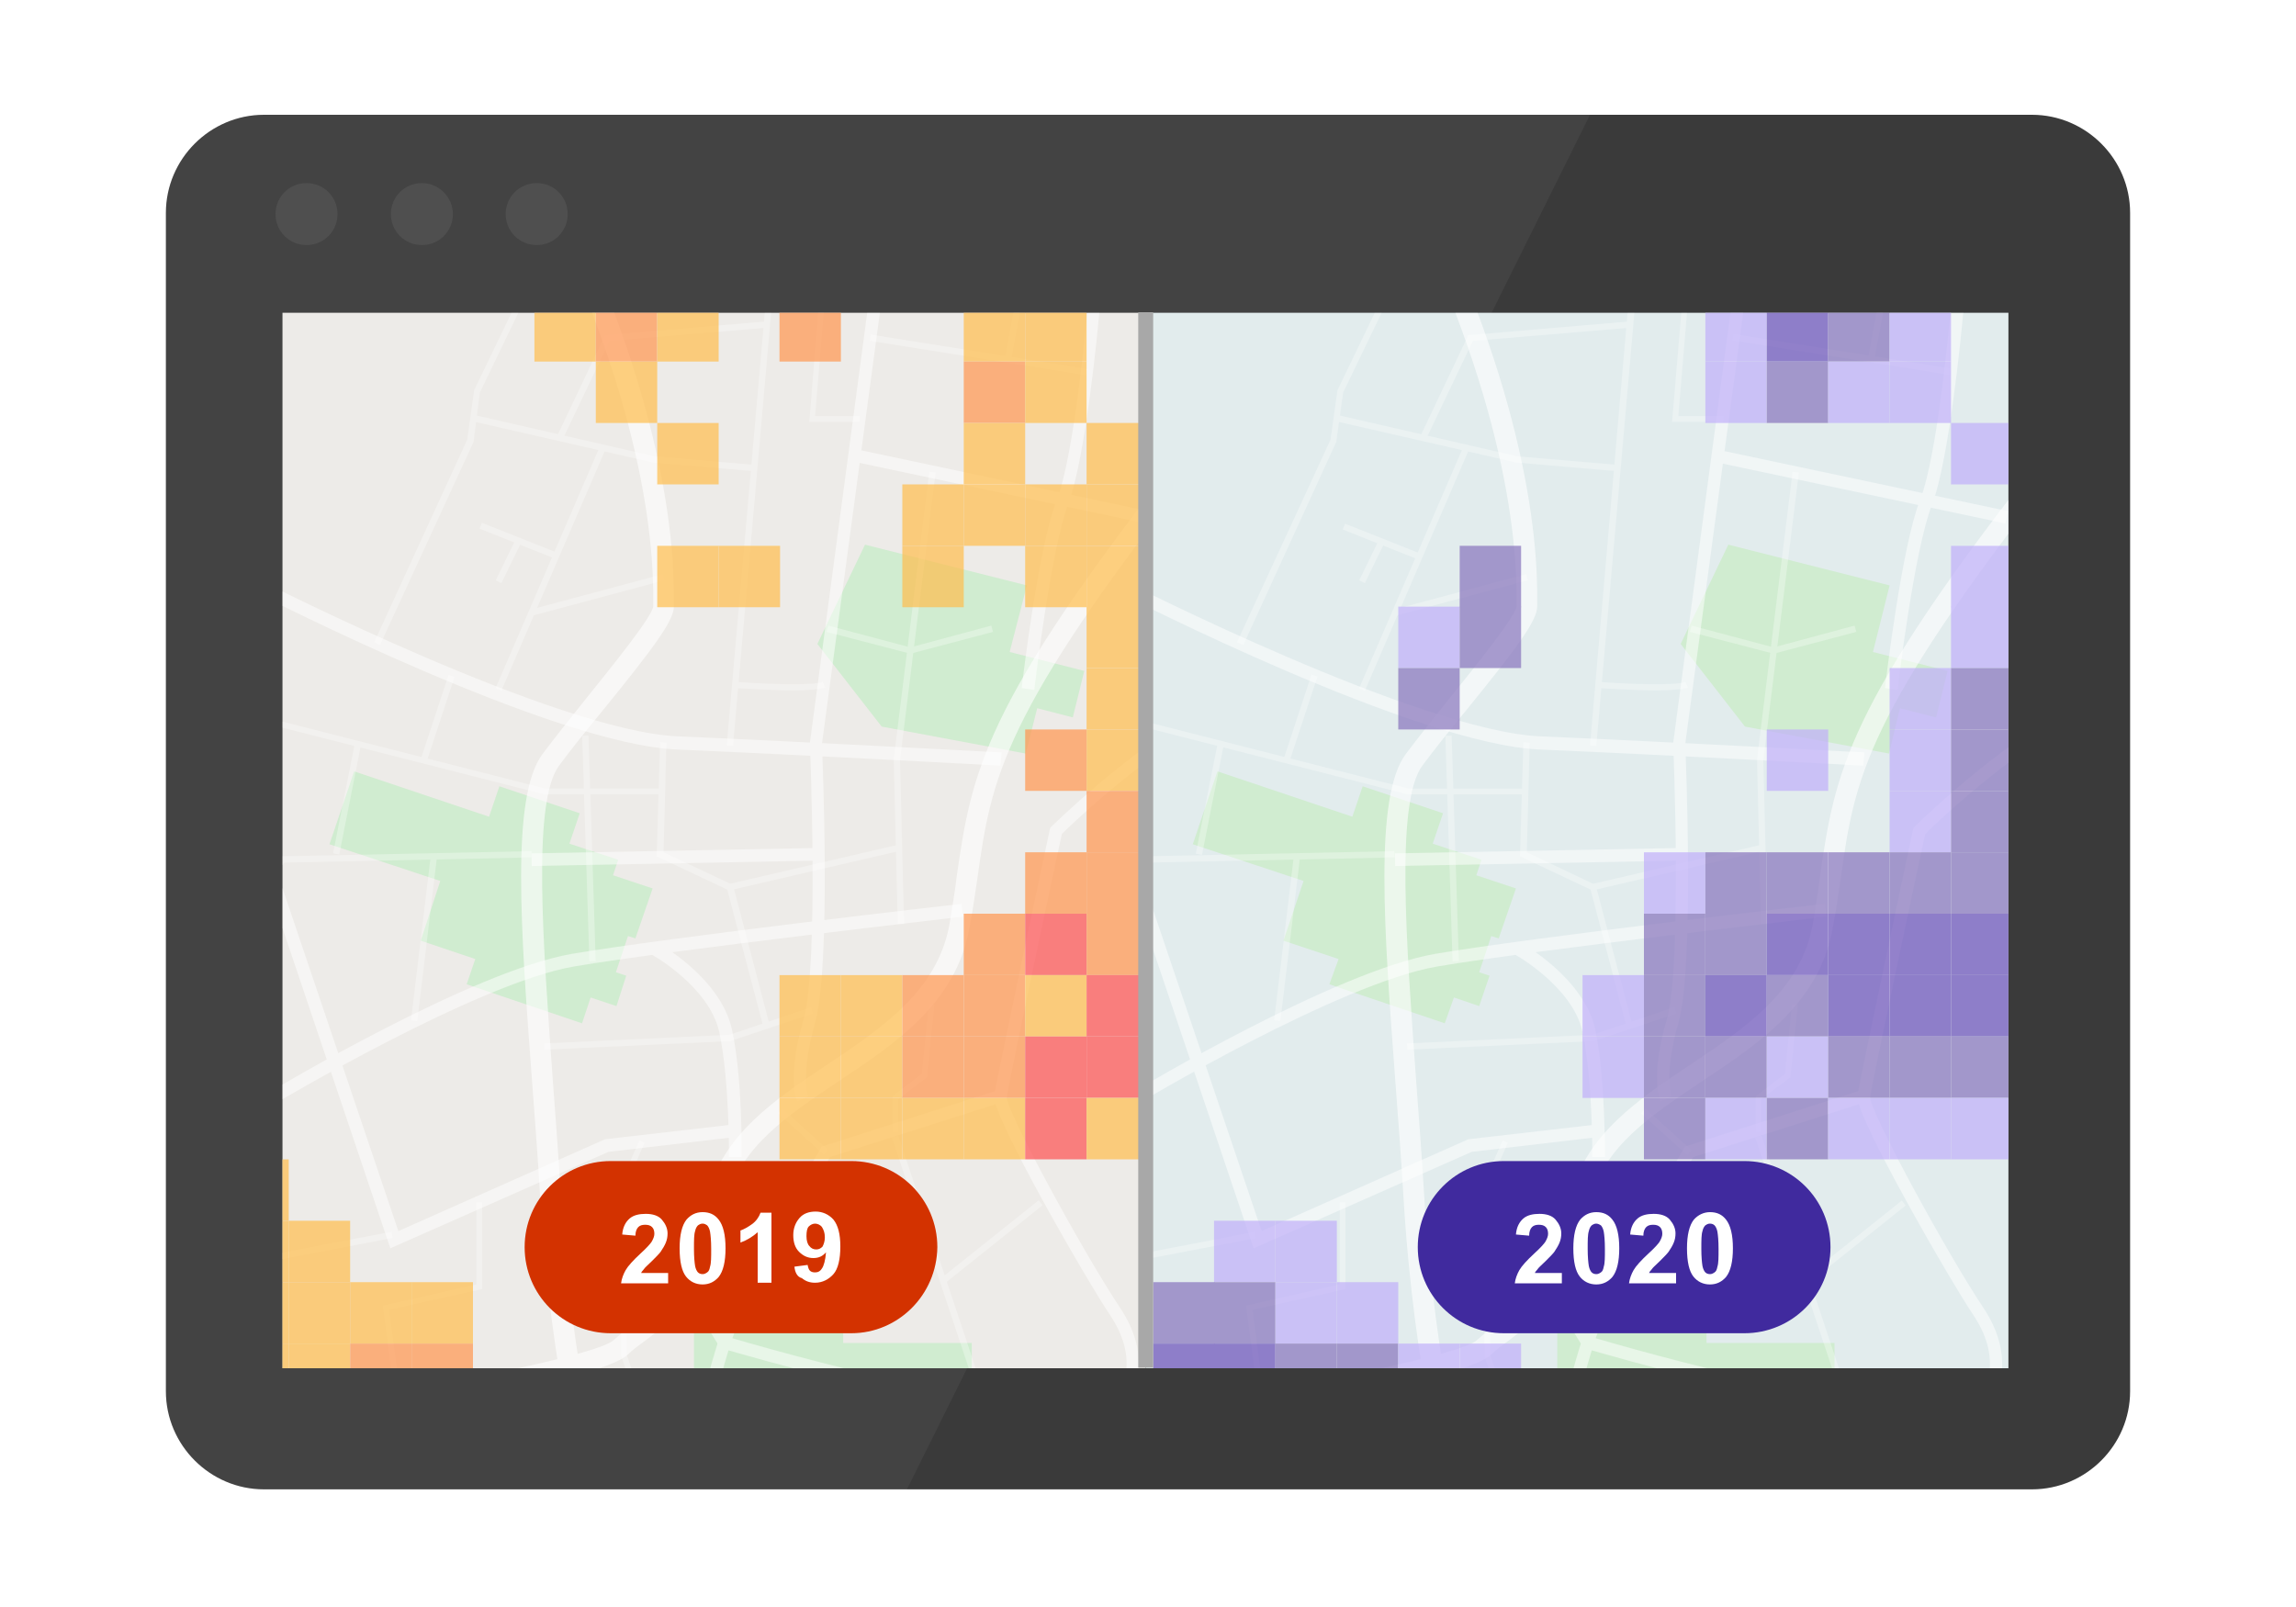 <?xml version="1.0" encoding="utf-8"?>
<!-- Generator: Adobe Illustrator 25.0.0, SVG Export Plug-In . SVG Version: 6.00 Build 0)  -->
<svg version="1.1" id="圖層_1" xmlns="http://www.w3.org/2000/svg" xmlns:xlink="http://www.w3.org/1999/xlink" x="0px" y="0px"
	 viewBox="0 0 400 280" style="enable-background:new 0 0 400 280;" xml:space="preserve">
<style type="text/css">
	.st0{fill:#FFFFFF;}
	.st1{fill:#3A3A3A;}
	.st2{opacity:5.000000e-02;fill:#FFFFFF;}
	.st3{fill:#4F4F4F;}
	.st4{clip-path:url(#SVGID_2_);}
	.st5{fill:#EDEBE8;}
	.st6{fill-rule:evenodd;clip-rule:evenodd;fill:#D0ECD0;}
	.st7{fill-rule:evenodd;clip-rule:evenodd;fill:#DCCBC1;}
	.st8{opacity:0.5;}
	.st9{opacity:0.3;}
	.st10{opacity:0.6;}
	.st11{opacity:0.7;clip-path:url(#SVGID_2_);}
	.st12{fill:none;}
	.st13{fill:#FFBD4D;}
	.st14{fill:#FF964F;}
	.st15{fill:#FE5050;}
	.st16{opacity:0.98;clip-path:url(#SVGID_2_);}
	.st17{fill:#494949;}
	.st18{clip-path:url(#SVGID_4_);}
	.st19{fill:#E2ECED;}
	.st20{opacity:0.7;clip-path:url(#SVGID_4_);}
	.st21{fill:#C0AFF9;}
	.st22{fill:#6B50B9;}
	.st23{fill:#8873BC;}
	.st24{opacity:0.98;clip-path:url(#SVGID_4_);}
	.st25{fill:#A8A8A8;}
	.st26{fill:#D33200;}
	.st27{fill:#402A9E;}
</style>
<rect class="st0" width="400" height="280"/>
<g>
	<path class="st1" d="M354,259.5H46c-9.4,0-17.1-7.7-17.1-17.1V37.1C28.9,27.7,36.6,20,46,20H354c9.4,0,17.1,7.7,17.1,17.1v205.3
		C371.1,251.8,363.4,259.5,354,259.5z"/>
	<path class="st2" d="M46,20c-9.4,0-17.1,7.7-17.1,17.1v205.3c0,9.4,7.7,17.1,17.1,17.1H158L277,20H46z"/>
	<path class="st3" d="M58.8,37.3c0,3-2.4,5.4-5.4,5.4S48,40.3,48,37.3c0-3,2.4-5.4,5.4-5.4S58.8,34.3,58.8,37.3z M73.5,31.9
		c-3,0-5.4,2.4-5.4,5.4c0,3,2.4,5.4,5.4,5.4c3,0,5.4-2.4,5.4-5.4C78.9,34.3,76.4,31.9,73.5,31.9z M93.5,31.9c-3,0-5.4,2.4-5.4,5.4
		c0,3,2.4,5.4,5.4,5.4c3,0,5.4-2.4,5.4-5.4C98.9,34.3,96.5,31.9,93.5,31.9z"/>
</g>
<g>
	<defs>
		<rect id="SVGID_1_" x="49.2" y="54.5" width="150.4" height="183.9"/>
	</defs>
	<clipPath id="SVGID_2_">
		<use xlink:href="#SVGID_1_"  style="overflow:visible;"/>
	</clipPath>
	<g class="st4">
		
			<rect x="17.9" y="71.8" transform="matrix(-1.347064e-10 -1 1 -1.347064e-10 -22.587 278.819)" class="st5" width="220.3" height="157.9"/>
		<g>
			<polygon class="st6" points="101.4,178.3 81.3,171.5 82.8,167.1 73.3,163.9 76.7,153.5 57.4,147.1 61.7,134.4 85.2,142.3 87,137 
				101,141.7 99.2,147 107.7,149.8 106.8,152.5 113.7,154.8 110.7,163.5 109.4,163.1 107.3,169.4 109.1,170 107.4,175.3 
				102.9,173.8 			"/>
			<polygon class="st6" points="178.7,131.3 180.7,123.4 186.9,125 188.9,116.9 175.9,113.6 178.9,102 150.7,94.9 142.4,112.2 
				153.6,126.6 			"/>
			<polygon class="st7" points="136.2,31.6 140.4,48 156.3,53.4 164.1,31.6 			"/>
			<polygon class="st6" points="137.1,245.1 137.1,260.9 169.3,260.9 169.3,234 146.9,234 146.9,220.2 120.9,220.2 120.9,245.1 			
				"/>
		</g>
		<g class="st8">
			<path class="st0" d="M47.7,192.4l-1.1-1.9c1.5-0.9,35.7-21.3,53-24.3c17.1-2.9,67.4-8.7,67.9-8.7l0.3,2.2
				c-0.5,0.1-50.7,5.8-67.8,8.7C83.1,171.3,48.1,192.2,47.7,192.4z"/>
			<path class="st0" d="M138.9,191.9c-0.2-0.4-1.8-4.4,1.1-14.3c2.7-9.6,1.1-47.6,1.1-48l0-0.1l0-0.1L152,47.6l-6.8-23.9l2.1-0.6
				l6.9,24.4l0,0.2l-11,81.9c0.1,2.6,1.6,38.8-1.2,48.6c-2.6,9.2-1.2,12.8-1.2,12.8L138.9,191.9z"/>
			<path class="st0" d="M174.3,133.4c-0.3,0-35-1.9-56.3-2.8c-21.6-0.9-71.6-26.4-73.7-27.5l1-2c0.5,0.3,51.7,26.3,72.8,27.2
				c21.3,0.9,56,2.8,56.4,2.8L174.3,133.4z"/>
			<path class="st0" d="M129.2,201.6l-2.2,0c0-0.1,0.1-13.5-1.7-21.8c-1.8-8-11.9-13.6-12-13.6l1.1-2c0.5,0.2,11.1,6.2,13.1,15.1
				C129.4,187.9,129.2,201,129.2,201.6z"/>
			<path class="st0" d="M101.6,49.6c-1.4,0-2.7,0-3.9,0C82.3,49.4,57.2,31,56.1,30.2l1.3-1.8c0.3,0.2,25.5,18.8,40.3,18.9
				c15,0.2,55-0.9,55.4-0.9l0.1,2.2C152.8,48.7,118.7,49.6,101.6,49.6z"/>
			<path class="st0" d="M174.9,267.7l-1.1-1.9c0.2-0.1,16.7-9.9,19.4-16.9l0.2-0.4c2.8-7.1,4.8-12.2-0.1-19.5
				c-3.9-5.8-20.6-34.7-20.1-38.1c0.4-2.7,9.3-44.6,9.7-46.4l0.1-0.3l0.2-0.2c0.1-0.1,12.4-12.2,24.6-19.3l1.1,1.9
				c-11.1,6.4-22.2,17-23.9,18.7c-0.9,4-9.3,43.4-9.6,45.9c0,2.6,13.6,27.5,19.7,36.6c5.5,8.3,3.1,14.4,0.3,21.5l-0.2,0.4
				C192.2,257.4,175.6,267.3,174.9,267.7z"/>
			<polygon class="st0" points="68,217.5 44.5,147.7 46.6,147 69.4,214.5 105.4,198.5 128,195.9 128.2,198.1 106,200.7 			"/>
			
				<rect x="92.6" y="148.2" transform="matrix(1 -1.882328e-02 1.882328e-02 1 -2.79 2.231)" class="st0" width="49" height="2.2"/>
			<path class="st0" d="M180.2,120.2l-2.2-0.3c0.1-1,2.9-24.7,6.1-32.8c3.1-7.8,5.3-32.5,5.3-32.8l0-0.2l11-25.3l2,0.9l-10.9,24.9
				c-0.2,2.5-2.4,25.4-5.4,33.2C183.1,95.7,180.2,119.9,180.2,120.2z"/>
			
				<rect x="173.1" y="58.8" transform="matrix(0.207 -0.978 0.978 0.207 55.167 237.511)" class="st0" width="2.2" height="51.7"/>
			<path class="st0" d="M118.2,269.8l-2.2-0.5c0.3-1.3,7.3-31.6,10.1-38.3c2.8-6.7,16.2-29.8,16.8-30.8l0.2-0.4l30.9-9.9l0.7,2.1
				l-30.1,9.6c-1.8,3.1-13.9,24.1-16.5,30.2C125.4,238.4,118.3,269.5,118.2,269.8z"/>
			<path class="st0" d="M177.1,245.9c-13.7,0-46.9-9.7-51.2-10.9l-0.4-0.1l-5.5-8.9l1.9-1.2l5.1,8.2c19.1,5.6,49,12.9,53.9,10.2
				l1.1,2C180.9,245.6,179.3,245.9,177.1,245.9z"/>
		</g>
		<g class="st9">
			<polygon class="st0" points="115.6,258 108.2,236.2 108.2,205.9 111.4,198.7 112.3,199.1 109.2,206.2 109.2,236.1 116.6,257.7 
							"/>
			<polygon class="st0" points="127.7,130 126.6,129.9 133.8,48.1 127.6,29.5 128.6,29.1 134.9,47.9 134.9,48.1 			"/>
			<polygon class="st0" points="156.4,161 155.7,132.3 161.9,82.2 163,82.3 156.8,132.4 157.5,161 			"/>
			<polygon class="st0" points="66.2,112.4 65.2,111.9 81.4,76.6 82.6,68 92.1,48.3 93.1,48.7 83.6,68.4 82.5,77 			"/>
			
				<rect x="169.9" y="42.8" transform="matrix(0.157 -0.988 0.988 0.157 82.557 220.525)" class="st0" width="1.1" height="38.2"/>
			
				<rect x="102" y="128.1" transform="matrix(1 -3.190577e-02 3.190577e-02 1 -4.662 3.346)" class="st0" width="1.1" height="39.3"/>
			<polygon class="st0" points="132.9,178.6 126.7,155 114.4,149.2 115,129.3 116.1,129.4 115.6,148.5 127.7,154.2 134,178.3 			"/>
			<polygon class="st0" points="94.8,182.9 94.8,181.8 127.1,180.3 141.3,175.5 141.6,176.6 127.2,181.4 			"/>
			<polygon class="st0" points="131.4,82.1 113.8,80.6 82.3,73.4 82.6,72.3 114,79.5 131.4,81 			"/>
			<path class="st0" d="M138.3,120.3c-4.2,0-9.3-0.4-10.2-0.4l0.1-1.1c5.2,0.4,13.5,0.7,15.1,0l0.5,1
				C142.9,120.1,140.7,120.3,138.3,120.3z"/>
			<polygon class="st0" points="149.8,73.5 141,73.5 143,48.7 132.9,27.1 133.8,26.7 144,48.5 142,72.5 149.8,72.5 			"/>
			<polygon class="st0" points="98,76.6 97,76.1 105.4,58.4 133.5,56 133.6,57.1 106.2,59.4 			"/>
			
				<rect x="97.4" y="212.2" transform="matrix(0.982 -0.188 0.188 0.982 -38.192 23.249)" class="st0" width="11.8" height="1.1"/>
			
				<rect x="126.8" y="150.6" transform="matrix(0.974 -0.226 0.226 0.974 -30.495 35.988)" class="st0" width="30.3" height="1.1"/>
			<polygon class="st0" points="158.6,113.9 144,110.1 144.3,109 158.6,112.8 172.7,109 173,110.1 			"/>
			<polygon class="st0" points="68.9,244.4 66.7,227.5 83,223.8 83,209.5 84,209.5 84,224.6 67.8,228.2 69.9,244.3 			"/>
			
				<rect x="43.2" y="217" transform="matrix(0.982 -0.188 0.188 0.982 -39.952 14.419)" class="st0" width="25.4" height="1.1"/>
			<polygon class="st0" points="40.7,164.3 39.8,163.7 48.9,149.2 49.2,149.2 92.6,148.3 92.6,149.4 49.5,150.3 			"/>
			
				<rect x="73" y="98.5" transform="matrix(0.396 -0.918 0.918 0.396 -32.994 147.917)" class="st0" width="45.7" height="1.1"/>
			
				<rect x="164.1" y="48.2" transform="matrix(0.182 -0.983 0.983 0.182 97.794 215.182)" class="st0" width="28.3" height="1.1"/>
			<polygon class="st0" points="179,44.8 178.9,44.7 148.7,33 149.1,32 179.2,43.6 196.8,42.5 196.9,43.6 			"/>
			
				<rect x="59.5" y="163" transform="matrix(0.119 -0.993 0.993 0.119 -97.334 217.485)" class="st0" width="28.7" height="1.1"/>
			
				<rect x="50.8" y="138.9" transform="matrix(0.194 -0.981 0.981 0.194 -88.088 171.567)" class="st0" width="19.3" height="1.1"/>
			<polygon class="st0" points="114.9,138.4 94.8,138.4 42.2,125 42.4,124 95,137.4 114.9,137.4 			"/>
			
				<rect x="68.6" y="124.5" transform="matrix(0.313 -0.95 0.95 0.313 -66.387 158.326)" class="st0" width="15.3" height="1.1"/>
			
				<rect x="89.8" y="87.1" transform="matrix(0.369 -0.929 0.929 0.369 -30.511 143.394)" class="st0" width="1.1" height="14.1"/>
			
				<rect x="84.6" y="97.2" transform="matrix(0.438 -0.899 0.899 0.438 -38.075 134.602)" class="st0" width="8" height="1.1"/>
			
				<rect x="92.2" y="103.1" transform="matrix(0.966 -0.259 0.259 0.966 -23.282 30.491)" class="st0" width="23.8" height="1.1"/>
			
				<rect x="139.3" y="191.7" transform="matrix(0.671 -0.742 0.742 0.671 -100.182 168.673)" class="st0" width="1.1" height="10.8"/>
			
				<rect x="124.2" y="220" transform="matrix(0.239 -0.971 0.971 0.239 -124.728 293.382)" class="st0" width="1.1" height="12.4"/>
			<polygon class="st0" points="156.5,197.2 155.5,197.2 155.5,191 160.6,187.1 161.8,174.9 162.8,175 161.5,187.7 156.5,191.5 			
				"/>
			<polygon class="st0" points="153.9,266.5 153.1,265.8 170.7,244.2 155.4,198.2 156.5,197.9 172,244.5 			"/>
			
				<rect x="142" y="231.1" transform="matrix(0.132 -0.991 0.991 0.132 -125.845 359.981)" class="st0" width="1.1" height="41.3"/>
			
				<rect x="161.9" y="215.8" transform="matrix(0.781 -0.624 0.624 0.781 -97.26 155.289)" class="st0" width="21.9" height="1.1"/>
			
				<rect x="140.1" y="214.2" transform="matrix(0.655 -0.755 0.755 0.655 -118.118 182.247)" class="st0" width="1.1" height="12.8"/>
			
				<rect x="139.6" y="214.7" transform="matrix(0.899 -0.439 0.439 0.899 -79.201 87.814)" class="st0" width="21.6" height="1.1"/>
		</g>
		<g class="st10">
			<path class="st0" d="M102.1,260.8c-0.1-0.2-6.1-20.4-8-52.4c-0.4-6.6-0.9-13.4-1.4-19.9c-2-26.7-3.7-49.7,1.8-57.1
				c2.1-2.8,4.8-6.2,7.7-9.8c4.5-5.6,11.3-14,11.6-15.9l0-0.5C114,93,111.3,66.7,91,27.6l3.2-1.7c20.7,39.8,23.4,66.8,23.2,79.3
				l0,0.5c0,2.5-3.8,7.5-12.4,18.1c-2.9,3.5-5.6,6.9-7.6,9.6c-4.7,6.3-2.8,30.9-1.1,54.7c0.5,6.6,1,13.4,1.4,20
				c1.9,31.6,7.8,51.4,7.9,51.6L102.1,260.8z"/>
			<path class="st0" d="M47.4,249.8l-0.5-3.6c26.9-4.1,57.1-10,60-12.7c1.1-1,2.2-1.8,3.3-2.7c4.3-3.2,9.2-6.8,13.1-22.6
				c2.6-10.5,11.8-16.7,20.8-22.7c9.4-6.3,19.2-12.8,21.3-24.4c0.5-3.1,1-5.9,1.3-8.6c2.6-17.7,4.3-29.4,39.1-73.5l2.8,2.2
				c-34.2,43.3-35.9,54.6-38.3,71.7c-0.4,2.7-0.8,5.6-1.4,8.7c-2.3,13.1-12.7,20.1-22.8,26.8c-8.8,5.9-17.1,11.4-19.3,20.5
				c-4.2,17.1-9.9,21.3-14.4,24.7c-1.1,0.8-2.1,1.5-3,2.4C104.4,240.9,56.9,248.3,47.4,249.8z"/>
		</g>
	</g>
	<g class="st11">
		<rect x="28.9" y="20.2" class="st12" width="10.7" height="10.7"/>
		<rect x="39.6" y="20.2" class="st12" width="10.7" height="10.7"/>
		<rect x="50.3" y="20.2" class="st12" width="10.7" height="10.7"/>
		<rect x="61" y="20.2" class="st12" width="10.7" height="10.7"/>
		<rect x="71.7" y="20.2" class="st13" width="10.7" height="10.7"/>
		<rect x="82.4" y="20.2" class="st13" width="10.7" height="10.7"/>
		<rect x="93.1" y="20.2" class="st13" width="10.7" height="10.7"/>
		<rect x="103.8" y="20.2" class="st13" width="10.7" height="10.7"/>
		<rect x="114.5" y="20.2" class="st13" width="10.7" height="10.7"/>
		<rect x="125.2" y="20.2" class="st13" width="10.7" height="10.7"/>
		<rect x="135.8" y="20.2" class="st12" width="10.7" height="10.7"/>
		<rect x="146.5" y="20.2" class="st12" width="10.7" height="10.7"/>
		<rect x="157.2" y="20.2" class="st12" width="10.7" height="10.7"/>
		<rect x="167.9" y="20.2" class="st12" width="10.7" height="10.7"/>
		<rect x="178.6" y="20.2" class="st12" width="10.7" height="10.7"/>
		<rect x="189.3" y="20.2" class="st12" width="10.7" height="10.7"/>
		<rect x="28.9" y="30.9" class="st12" width="10.7" height="10.7"/>
		<rect x="39.6" y="30.9" class="st12" width="10.7" height="10.7"/>
		<rect x="50.3" y="30.9" class="st12" width="10.7" height="10.7"/>
		<rect x="61" y="30.9" class="st12" width="10.7" height="10.7"/>
		<rect x="71.7" y="30.9" class="st13" width="10.7" height="10.7"/>
		<rect x="82.4" y="30.9" class="st14" width="10.7" height="10.7"/>
		<rect x="93.1" y="30.9" class="st13" width="10.7" height="10.7"/>
		<rect x="103.8" y="30.9" class="st13" width="10.7" height="10.7"/>
		<rect x="114.5" y="30.9" class="st13" width="10.7" height="10.7"/>
		<rect x="125.2" y="30.9" class="st13" width="10.7" height="10.7"/>
		<rect x="135.8" y="30.9" class="st13" width="10.7" height="10.7"/>
		<rect x="146.5" y="30.9" class="st12" width="10.7" height="10.7"/>
		<rect x="157.2" y="30.9" class="st13" width="10.7" height="10.7"/>
		<rect x="167.9" y="30.9" class="st13" width="10.7" height="10.7"/>
		<rect x="178.6" y="30.9" class="st13" width="10.7" height="10.7"/>
		<rect x="189.3" y="30.9" class="st13" width="10.7" height="10.7"/>
		<rect x="28.9" y="41.6" class="st12" width="10.7" height="10.7"/>
		<rect x="39.6" y="41.6" class="st12" width="10.7" height="10.7"/>
		<rect x="50.3" y="41.6" class="st12" width="10.7" height="10.7"/>
		<rect x="61" y="41.6" class="st12" width="10.7" height="10.7"/>
		<rect x="71.7" y="41.6" class="st13" width="10.7" height="10.7"/>
		<rect x="82.4" y="41.6" class="st14" width="10.7" height="10.7"/>
		<rect x="93.1" y="41.6" class="st14" width="10.7" height="10.7"/>
		<rect x="103.8" y="41.6" class="st13" width="10.7" height="10.7"/>
		<rect x="114.5" y="41.6" class="st14" width="10.7" height="10.7"/>
		<rect x="125.2" y="41.6" class="st14" width="10.7" height="10.7"/>
		<rect x="135.8" y="41.6" class="st13" width="10.7" height="10.7"/>
		<rect x="146.5" y="41.6" class="st13" width="10.7" height="10.7"/>
		<rect x="157.2" y="41.6" class="st13" width="10.7" height="10.7"/>
		<rect x="167.9" y="41.6" class="st14" width="10.7" height="10.7"/>
		<rect x="178.6" y="41.6" class="st14" width="10.7" height="10.7"/>
		<rect x="189.3" y="41.6" class="st13" width="10.7" height="10.7"/>
		<rect x="28.9" y="52.3" class="st12" width="10.7" height="10.7"/>
		<rect x="39.6" y="52.3" class="st12" width="10.7" height="10.7"/>
		<rect x="50.3" y="52.3" class="st12" width="10.7" height="10.7"/>
		<rect x="61" y="52.3" class="st12" width="10.7" height="10.7"/>
		<rect x="71.7" y="52.3" class="st12" width="10.7" height="10.7"/>
		<rect x="82.4" y="52.3" class="st12" width="10.7" height="10.7"/>
		<rect x="93.1" y="52.3" class="st13" width="10.7" height="10.7"/>
		<rect x="103.8" y="52.3" class="st14" width="10.7" height="10.7"/>
		<rect x="114.5" y="52.3" class="st13" width="10.7" height="10.7"/>
		<rect x="125.2" y="52.3" class="st12" width="10.7" height="10.7"/>
		<rect x="135.8" y="52.3" class="st14" width="10.7" height="10.7"/>
		<rect x="146.5" y="52.3" class="st12" width="10.7" height="10.7"/>
		<rect x="157.2" y="52.3" class="st12" width="10.7" height="10.7"/>
		<rect x="167.9" y="52.3" class="st13" width="10.7" height="10.7"/>
		<rect x="178.6" y="52.3" class="st13" width="10.7" height="10.7"/>
		<rect x="189.3" y="52.3" class="st12" width="10.7" height="10.7"/>
		<rect x="28.9" y="63" class="st12" width="10.7" height="10.7"/>
		<rect x="39.6" y="63" class="st12" width="10.7" height="10.7"/>
		<rect x="50.3" y="63" class="st12" width="10.7" height="10.7"/>
		<rect x="61" y="63" class="st12" width="10.7" height="10.7"/>
		<rect x="71.7" y="63" class="st12" width="10.7" height="10.7"/>
		<rect x="82.4" y="63" class="st12" width="10.7" height="10.7"/>
		<rect x="93.1" y="63" class="st12" width="10.7" height="10.7"/>
		<rect x="103.8" y="63" class="st13" width="10.7" height="10.7"/>
		<rect x="114.5" y="63" class="st12" width="10.7" height="10.7"/>
		<rect x="125.2" y="63" class="st12" width="10.7" height="10.7"/>
		<rect x="135.8" y="63" class="st12" width="10.7" height="10.7"/>
		<rect x="146.5" y="63" class="st12" width="10.7" height="10.7"/>
		<rect x="157.2" y="63" class="st12" width="10.7" height="10.7"/>
		<rect x="167.9" y="63" class="st14" width="10.7" height="10.7"/>
		<rect x="178.6" y="63" class="st13" width="10.7" height="10.7"/>
		<rect x="189.3" y="63" class="st12" width="10.7" height="10.7"/>
		<rect x="28.9" y="73.7" class="st12" width="10.7" height="10.7"/>
		<rect x="39.6" y="73.7" class="st12" width="10.7" height="10.7"/>
		<rect x="50.3" y="73.7" class="st12" width="10.7" height="10.7"/>
		<rect x="61" y="73.7" class="st12" width="10.7" height="10.7"/>
		<rect x="71.7" y="73.7" class="st12" width="10.7" height="10.7"/>
		<rect x="82.4" y="73.7" class="st12" width="10.7" height="10.7"/>
		<rect x="93.1" y="73.7" class="st12" width="10.7" height="10.7"/>
		<rect x="103.6" y="73.7" class="st12" width="10.8" height="10.8"/>
		<rect x="114.5" y="73.7" class="st13" width="10.7" height="10.7"/>
		<rect x="125.2" y="73.7" class="st12" width="10.7" height="10.7"/>
		<rect x="135.8" y="73.7" class="st12" width="10.7" height="10.7"/>
		<rect x="146.5" y="73.7" class="st12" width="10.7" height="10.7"/>
		<rect x="157.2" y="73.7" class="st12" width="10.7" height="10.7"/>
		<rect x="167.9" y="73.7" class="st13" width="10.7" height="10.7"/>
		<rect x="178.6" y="73.7" class="st12" width="10.7" height="10.7"/>
		<rect x="189.3" y="73.7" class="st13" width="10.7" height="10.7"/>
		<rect x="28.9" y="84.4" class="st12" width="10.7" height="10.7"/>
		<rect x="39.6" y="84.4" class="st12" width="10.7" height="10.7"/>
		<rect x="50.3" y="84.4" class="st12" width="10.7" height="10.7"/>
		<rect x="61" y="84.4" class="st12" width="10.7" height="10.7"/>
		<rect x="71.7" y="84.4" class="st12" width="10.7" height="10.7"/>
		<rect x="82.4" y="84.4" class="st12" width="10.7" height="10.7"/>
		<rect x="93.1" y="84.4" class="st12" width="10.7" height="10.7"/>
		<rect x="103.6" y="84.5" class="st12" width="10.8" height="10.8"/>
		<rect x="114.5" y="84.4" class="st12" width="10.7" height="10.7"/>
		<rect x="125.2" y="84.4" class="st12" width="10.7" height="10.7"/>
		<rect x="135.8" y="84.4" class="st12" width="10.7" height="10.7"/>
		<rect x="146.5" y="84.4" class="st12" width="10.7" height="10.7"/>
		<rect x="157.2" y="84.4" class="st13" width="10.7" height="10.7"/>
		<rect x="167.9" y="84.4" class="st13" width="10.7" height="10.7"/>
		<rect x="178.6" y="84.4" class="st13" width="10.7" height="10.7"/>
		<rect x="189.3" y="84.4" class="st13" width="10.7" height="10.7"/>
		<rect x="28.9" y="95.1" class="st12" width="10.7" height="10.7"/>
		<rect x="39.6" y="95.1" class="st12" width="10.7" height="10.7"/>
		<rect x="50.3" y="95.1" class="st12" width="10.7" height="10.7"/>
		<rect x="61" y="95.1" class="st12" width="10.7" height="10.7"/>
		<rect x="71.7" y="95.1" class="st12" width="10.7" height="10.7"/>
		<rect x="82.4" y="95.1" class="st12" width="10.7" height="10.7"/>
		<rect x="93.1" y="95.1" class="st12" width="10.7" height="10.7"/>
		<rect x="103.6" y="95.3" class="st12" width="10.8" height="10.8"/>
		<rect x="114.5" y="95.1" class="st13" width="10.7" height="10.7"/>
		<rect x="125.2" y="95.1" class="st13" width="10.7" height="10.7"/>
		<rect x="136" y="95.3" class="st12" width="10.8" height="10.8"/>
		<rect x="146.5" y="95.1" class="st12" width="10.7" height="10.7"/>
		<rect x="157.2" y="95.1" class="st13" width="10.7" height="10.7"/>
		<rect x="167.9" y="95.1" class="st12" width="10.7" height="10.7"/>
		<rect x="178.6" y="95.1" class="st13" width="10.7" height="10.7"/>
		<rect x="189.3" y="95.1" class="st13" width="10.7" height="10.7"/>
		<rect x="28.9" y="105.7" class="st12" width="10.7" height="10.7"/>
		<rect x="39.6" y="105.7" class="st12" width="10.7" height="10.7"/>
		<rect x="50.3" y="105.7" class="st12" width="10.7" height="10.7"/>
		<rect x="61" y="105.7" class="st12" width="10.7" height="10.7"/>
		<rect x="71.7" y="105.7" class="st12" width="10.7" height="10.7"/>
		<rect x="82.4" y="105.7" class="st12" width="10.7" height="10.7"/>
		<rect x="93.1" y="105.7" class="st12" width="10.7" height="10.7"/>
		<rect x="103.6" y="106.1" class="st12" width="10.8" height="10.8"/>
		<rect x="114.5" y="105.7" class="st12" width="10.7" height="10.7"/>
		<rect x="125.2" y="105.7" class="st12" width="10.7" height="10.7"/>
		<rect x="135.8" y="105.7" class="st12" width="10.7" height="10.7"/>
		<rect x="146.5" y="105.7" class="st12" width="10.7" height="10.7"/>
		<rect x="157.2" y="105.7" class="st12" width="10.7" height="10.7"/>
		<rect x="167.9" y="105.7" class="st12" width="10.7" height="10.7"/>
		<rect x="178.6" y="105.7" class="st12" width="10.7" height="10.7"/>
		<rect x="189.3" y="105.7" class="st13" width="10.7" height="10.7"/>
		<rect x="28.9" y="116.4" class="st12" width="10.7" height="10.7"/>
		<rect x="39.6" y="116.4" class="st12" width="10.7" height="10.7"/>
		<rect x="50.3" y="116.4" class="st12" width="10.7" height="10.7"/>
		<rect x="61" y="116.4" class="st12" width="10.7" height="10.7"/>
		<rect x="71.7" y="116.4" class="st12" width="10.7" height="10.7"/>
		<rect x="82.4" y="116.4" class="st12" width="10.7" height="10.7"/>
		<rect x="93.1" y="116.4" class="st12" width="10.7" height="10.7"/>
		<rect x="103.8" y="116.4" class="st12" width="10.7" height="10.7"/>
		<rect x="114.5" y="116.4" class="st12" width="10.7" height="10.7"/>
		<rect x="125.2" y="116.4" class="st12" width="10.7" height="10.7"/>
		<rect x="135.8" y="116.4" class="st12" width="10.7" height="10.7"/>
		<rect x="146.5" y="116.4" class="st12" width="10.7" height="10.7"/>
		<rect x="157.2" y="116.4" class="st12" width="10.7" height="10.7"/>
		<rect x="167.9" y="116.4" class="st12" width="10.7" height="10.7"/>
		<rect x="178.6" y="116.4" class="st12" width="10.7" height="10.7"/>
		<rect x="189.3" y="116.4" class="st13" width="10.7" height="10.7"/>
		<rect x="28.9" y="127.1" class="st12" width="10.7" height="10.7"/>
		<rect x="39.6" y="127.1" class="st12" width="10.7" height="10.7"/>
		<rect x="50.3" y="127.1" class="st12" width="10.7" height="10.7"/>
		<rect x="61" y="127.1" class="st12" width="10.7" height="10.7"/>
		<rect x="71.7" y="127.1" class="st12" width="10.7" height="10.7"/>
		<rect x="82.4" y="127.1" class="st12" width="10.7" height="10.7"/>
		<rect x="93.1" y="127.1" class="st12" width="10.7" height="10.7"/>
		<rect x="103.8" y="127.1" class="st12" width="10.7" height="10.7"/>
		<rect x="114.5" y="127.1" class="st12" width="10.7" height="10.7"/>
		<rect x="125.2" y="127.1" class="st12" width="10.7" height="10.7"/>
		<rect x="135.8" y="127.1" class="st12" width="10.7" height="10.7"/>
		<rect x="146.5" y="127.1" class="st12" width="10.7" height="10.7"/>
		<rect x="157.2" y="127.1" class="st12" width="10.7" height="10.7"/>
		<rect x="167.9" y="127.1" class="st12" width="10.7" height="10.7"/>
		<rect x="178.6" y="127.1" class="st14" width="10.7" height="10.7"/>
		<rect x="189.3" y="127.1" class="st13" width="10.7" height="10.7"/>
		<rect x="28.9" y="137.8" class="st12" width="10.7" height="10.7"/>
		<rect x="39.6" y="137.8" class="st12" width="10.7" height="10.7"/>
		<rect x="50.3" y="137.8" class="st12" width="10.7" height="10.7"/>
		<rect x="61" y="137.8" class="st12" width="10.7" height="10.7"/>
		<rect x="71.7" y="137.8" class="st12" width="10.7" height="10.7"/>
		<rect x="82.4" y="137.8" class="st12" width="10.7" height="10.7"/>
		<rect x="93.1" y="137.8" class="st12" width="10.7" height="10.7"/>
		<rect x="103.8" y="137.8" class="st12" width="10.7" height="10.7"/>
		<rect x="114.5" y="137.8" class="st12" width="10.7" height="10.7"/>
		<rect x="125.2" y="137.8" class="st12" width="10.7" height="10.7"/>
		<rect x="135.8" y="137.8" class="st12" width="10.7" height="10.7"/>
		<rect x="146.5" y="137.8" class="st12" width="10.7" height="10.7"/>
		<rect x="157.2" y="137.8" class="st12" width="10.7" height="10.7"/>
		<rect x="167.9" y="137.8" class="st12" width="10.7" height="10.7"/>
		<rect x="178.6" y="137.8" class="st12" width="10.7" height="10.7"/>
		<rect x="189.3" y="137.8" class="st14" width="10.7" height="10.7"/>
		<rect x="28.9" y="148.5" class="st12" width="10.7" height="10.7"/>
		<rect x="39.6" y="148.5" class="st12" width="10.7" height="10.7"/>
		<rect x="50.3" y="148.5" class="st12" width="10.7" height="10.7"/>
		<rect x="61" y="148.5" class="st12" width="10.7" height="10.7"/>
		<rect x="71.7" y="148.5" class="st12" width="10.7" height="10.7"/>
		<rect x="82.4" y="148.5" class="st12" width="10.7" height="10.7"/>
		<rect x="93.1" y="148.5" class="st12" width="10.7" height="10.7"/>
		<rect x="103.8" y="148.5" class="st12" width="10.7" height="10.7"/>
		<rect x="114.5" y="148.5" class="st12" width="10.7" height="10.7"/>
		<rect x="125.2" y="148.5" class="st12" width="10.7" height="10.7"/>
		<rect x="135.8" y="148.5" class="st12" width="10.7" height="10.7"/>
		<rect x="146.5" y="148.5" class="st12" width="10.7" height="10.7"/>
		<rect x="157.2" y="148.5" class="st12" width="10.7" height="10.7"/>
		<rect x="167.9" y="148.5" class="st12" width="10.7" height="10.7"/>
		<rect x="178.6" y="148.5" class="st14" width="10.7" height="10.7"/>
		<rect x="189.3" y="148.5" class="st14" width="10.7" height="10.7"/>
		<rect x="28.9" y="159.2" class="st12" width="10.7" height="10.7"/>
		<rect x="39.6" y="159.2" class="st12" width="10.7" height="10.7"/>
		<rect x="50.3" y="159.2" class="st12" width="10.7" height="10.7"/>
		<rect x="61" y="159.2" class="st12" width="10.7" height="10.7"/>
		<rect x="71.7" y="159.2" class="st12" width="10.7" height="10.7"/>
		<rect x="82.4" y="159.2" class="st12" width="10.7" height="10.7"/>
		<rect x="93.1" y="159.2" class="st12" width="10.7" height="10.7"/>
		<rect x="103.8" y="159.2" class="st12" width="10.7" height="10.7"/>
		<rect x="114.5" y="159.2" class="st12" width="10.7" height="10.7"/>
		<rect x="125.2" y="159.2" class="st12" width="10.7" height="10.7"/>
		<rect x="135.8" y="159.2" class="st12" width="10.7" height="10.7"/>
		<rect x="146.5" y="159.2" class="st12" width="10.7" height="10.7"/>
		<rect x="157.2" y="159.2" class="st12" width="10.7" height="10.7"/>
		<rect x="167.9" y="159.2" class="st14" width="10.7" height="10.7"/>
		<rect x="178.6" y="159.2" class="st15" width="10.7" height="10.7"/>
		<rect x="189.3" y="159.2" class="st14" width="10.7" height="10.7"/>
		<rect x="28.9" y="169.9" class="st12" width="10.7" height="10.7"/>
		<rect x="39.6" y="169.9" class="st12" width="10.7" height="10.7"/>
		<rect x="50.3" y="169.9" class="st12" width="10.7" height="10.7"/>
		<rect x="61" y="169.9" class="st12" width="10.7" height="10.7"/>
		<rect x="71.7" y="169.9" class="st12" width="10.7" height="10.7"/>
		<rect x="82.4" y="169.9" class="st12" width="10.7" height="10.7"/>
		<rect x="93.1" y="169.9" class="st12" width="10.7" height="10.7"/>
		<rect x="103.8" y="169.9" class="st12" width="10.7" height="10.7"/>
		<rect x="114.5" y="169.9" class="st12" width="10.7" height="10.7"/>
		<rect x="125.2" y="169.9" class="st12" width="10.7" height="10.7"/>
		<rect x="135.8" y="169.9" class="st13" width="10.7" height="10.7"/>
		<rect x="146.5" y="169.9" class="st13" width="10.7" height="10.7"/>
		<rect x="157.2" y="169.9" class="st14" width="10.7" height="10.7"/>
		<rect x="167.9" y="169.9" class="st14" width="10.7" height="10.7"/>
		<rect x="178.6" y="169.9" class="st13" width="10.7" height="10.7"/>
		<rect x="189.3" y="169.9" class="st15" width="10.7" height="10.7"/>
		<rect x="28.9" y="180.6" class="st12" width="10.7" height="10.7"/>
		<rect x="39.6" y="180.6" class="st12" width="10.7" height="10.7"/>
		<rect x="50.3" y="180.6" class="st12" width="10.7" height="10.7"/>
		<rect x="61" y="180.6" class="st12" width="10.7" height="10.7"/>
		<rect x="71.7" y="180.6" class="st12" width="10.7" height="10.7"/>
		<rect x="82.4" y="180.6" class="st12" width="10.7" height="10.7"/>
		<rect x="93.1" y="180.6" class="st12" width="10.7" height="10.7"/>
		<rect x="103.8" y="180.6" class="st12" width="10.7" height="10.7"/>
		<rect x="114.5" y="180.6" class="st12" width="10.7" height="10.7"/>
		<rect x="125.2" y="180.6" class="st12" width="10.7" height="10.7"/>
		<rect x="135.8" y="180.6" class="st13" width="10.7" height="10.7"/>
		<rect x="146.5" y="180.6" class="st13" width="10.7" height="10.7"/>
		<rect x="157.2" y="180.6" class="st14" width="10.7" height="10.7"/>
		<rect x="167.9" y="180.6" class="st14" width="10.7" height="10.7"/>
		<rect x="178.6" y="180.6" class="st15" width="10.7" height="10.7"/>
		<rect x="189.3" y="180.6" class="st15" width="10.7" height="10.7"/>
		<rect x="28.9" y="191.3" class="st12" width="10.7" height="10.7"/>
		<rect x="39.6" y="191.3" class="st12" width="10.7" height="10.7"/>
		<rect x="50.3" y="191.3" class="st12" width="10.7" height="10.7"/>
		<rect x="61" y="191.3" class="st12" width="10.7" height="10.7"/>
		<rect x="71.7" y="191.3" class="st12" width="10.7" height="10.7"/>
		<rect x="82.4" y="191.3" class="st12" width="10.7" height="10.7"/>
		<rect x="93.1" y="191.3" class="st12" width="10.7" height="10.7"/>
		<rect x="103.8" y="191.3" class="st12" width="10.7" height="10.7"/>
		<rect x="114.5" y="191.3" class="st12" width="10.7" height="10.7"/>
		<rect x="125.2" y="191.3" class="st12" width="10.7" height="10.7"/>
		<rect x="135.8" y="191.3" class="st13" width="10.7" height="10.7"/>
		<rect x="146.5" y="191.3" class="st13" width="10.7" height="10.7"/>
		<rect x="157.2" y="191.3" class="st13" width="10.7" height="10.7"/>
		<rect x="167.9" y="191.3" class="st13" width="10.7" height="10.7"/>
		<rect x="178.6" y="191.3" class="st15" width="10.7" height="10.7"/>
		<rect x="189.3" y="191.3" class="st13" width="10.7" height="10.7"/>
		<rect x="28.9" y="202" class="st12" width="10.7" height="10.7"/>
		<rect x="39.6" y="202" class="st13" width="10.7" height="10.7"/>
		<rect x="50.3" y="202" class="st12" width="10.7" height="10.7"/>
		<rect x="61" y="202" class="st12" width="10.7" height="10.7"/>
		<rect x="71.7" y="202" class="st12" width="10.7" height="10.7"/>
		<rect x="82.4" y="202" class="st12" width="10.7" height="10.7"/>
		<rect x="93.1" y="202" class="st12" width="10.7" height="10.7"/>
		<rect x="103.8" y="202" class="st12" width="10.7" height="10.7"/>
		<rect x="114.5" y="202" class="st12" width="10.7" height="10.7"/>
		<rect x="125.2" y="202" class="st12" width="10.7" height="10.7"/>
		<rect x="135.8" y="202" class="st12" width="10.7" height="10.7"/>
		<rect x="146.5" y="202" class="st12" width="10.7" height="10.7"/>
		<rect x="157.2" y="202" class="st12" width="10.7" height="10.7"/>
		<rect x="167.9" y="202" class="st12" width="10.7" height="10.7"/>
		<rect x="178.6" y="202" class="st12" width="10.7" height="10.7"/>
		<rect x="189.3" y="202" class="st12" width="10.7" height="10.7"/>
		<rect x="28.9" y="212.7" class="st13" width="10.7" height="10.7"/>
		<rect x="39.6" y="212.7" class="st13" width="10.7" height="10.7"/>
		<rect x="50.3" y="212.7" class="st13" width="10.7" height="10.7"/>
		<rect x="61" y="212.7" class="st12" width="10.7" height="10.7"/>
		<rect x="71.7" y="212.7" class="st12" width="10.7" height="10.7"/>
		<rect x="82.4" y="212.7" class="st12" width="10.7" height="10.7"/>
		<rect x="93.1" y="212.7" class="st12" width="10.7" height="10.7"/>
		<rect x="103.8" y="212.7" class="st12" width="10.7" height="10.7"/>
		<rect x="114.5" y="212.7" class="st12" width="10.7" height="10.7"/>
		<rect x="125.2" y="212.7" class="st12" width="10.7" height="10.7"/>
		<rect x="135.8" y="212.7" class="st12" width="10.7" height="10.7"/>
		<rect x="146.5" y="212.7" class="st12" width="10.7" height="10.7"/>
		<rect x="157.2" y="212.7" class="st12" width="10.7" height="10.7"/>
		<rect x="167.9" y="212.7" class="st12" width="10.7" height="10.7"/>
		<rect x="178.6" y="212.7" class="st12" width="10.7" height="10.7"/>
		<rect x="189.3" y="212.7" class="st12" width="10.7" height="10.7"/>
		<rect x="28.9" y="223.4" class="st13" width="10.7" height="10.7"/>
		<rect x="39.6" y="223.4" class="st13" width="10.7" height="10.7"/>
		<rect x="50.3" y="223.4" class="st13" width="10.7" height="10.7"/>
		<rect x="61" y="223.4" class="st13" width="10.7" height="10.7"/>
		<rect x="71.7" y="223.4" class="st13" width="10.7" height="10.7"/>
		<rect x="82.4" y="223.4" class="st12" width="10.7" height="10.7"/>
		<rect x="93.1" y="223.4" class="st12" width="10.7" height="10.7"/>
		<rect x="103.8" y="223.4" class="st12" width="10.7" height="10.7"/>
		<rect x="114.5" y="223.4" class="st12" width="10.7" height="10.7"/>
		<rect x="125.2" y="223.4" class="st12" width="10.7" height="10.7"/>
		<rect x="135.8" y="223.4" class="st12" width="10.7" height="10.7"/>
		<rect x="146.5" y="223.4" class="st12" width="10.7" height="10.7"/>
		<rect x="157.2" y="223.4" class="st12" width="10.7" height="10.7"/>
		<rect x="167.9" y="223.4" class="st12" width="10.7" height="10.7"/>
		<rect x="178.6" y="223.4" class="st12" width="10.7" height="10.7"/>
		<rect x="189.3" y="223.4" class="st12" width="10.7" height="10.7"/>
		<rect x="28.9" y="234.1" class="st13" width="10.7" height="10.7"/>
		<rect x="39.6" y="234.1" class="st13" width="10.7" height="10.7"/>
		<rect x="50.3" y="234.1" class="st13" width="10.7" height="10.7"/>
		<rect x="61" y="234.1" class="st14" width="10.7" height="10.7"/>
		<rect x="71.7" y="234.1" class="st14" width="10.7" height="10.7"/>
		<rect x="82.4" y="234.1" class="st12" width="10.7" height="10.7"/>
		<rect x="93.1" y="234.1" class="st12" width="10.7" height="10.7"/>
		<rect x="103.8" y="234.1" class="st12" width="10.7" height="10.7"/>
		<rect x="114.5" y="234.1" class="st12" width="10.7" height="10.7"/>
		<rect x="125.2" y="234.1" class="st12" width="10.7" height="10.7"/>
		<rect x="135.8" y="234.1" class="st12" width="10.7" height="10.7"/>
		<rect x="146.5" y="234.1" class="st12" width="10.7" height="10.7"/>
		<rect x="157.2" y="234.1" class="st12" width="10.7" height="10.7"/>
		<rect x="167.9" y="234.1" class="st12" width="10.7" height="10.7"/>
		<rect x="178.6" y="234.1" class="st12" width="10.7" height="10.7"/>
		<rect x="189.3" y="234.1" class="st12" width="10.7" height="10.7"/>
		<rect x="28.9" y="244.7" class="st14" width="10.7" height="10.7"/>
		<rect x="39.6" y="244.7" class="st13" width="10.7" height="10.7"/>
		<rect x="50.3" y="244.7" class="st14" width="10.7" height="10.7"/>
		<rect x="61" y="244.7" class="st14" width="10.7" height="10.7"/>
		<rect x="71.7" y="244.7" class="st13" width="10.7" height="10.7"/>
		<rect x="82.4" y="244.7" class="st12" width="10.7" height="10.7"/>
		<rect x="93.1" y="244.7" class="st12" width="10.7" height="10.7"/>
		<rect x="103.8" y="244.7" class="st12" width="10.7" height="10.7"/>
		<rect x="114.5" y="244.7" class="st12" width="10.7" height="10.7"/>
		<rect x="125.2" y="244.7" class="st12" width="10.7" height="10.7"/>
		<rect x="135.8" y="244.7" class="st12" width="10.7" height="10.7"/>
		<rect x="146.5" y="244.7" class="st12" width="10.7" height="10.7"/>
		<rect x="157.2" y="244.7" class="st12" width="10.7" height="10.7"/>
		<rect x="167.9" y="244.7" class="st12" width="10.7" height="10.7"/>
		<rect x="178.6" y="244.7" class="st12" width="10.7" height="10.7"/>
		<rect x="189.3" y="244.7" class="st12" width="10.7" height="10.7"/>
		<rect x="28.9" y="255.4" class="st13" width="10.7" height="10.7"/>
		<rect x="39.6" y="255.4" class="st14" width="10.7" height="10.7"/>
		<rect x="50.3" y="255.4" class="st13" width="10.7" height="10.7"/>
		<rect x="61" y="255.4" class="st13" width="10.7" height="10.7"/>
		<rect x="71.7" y="255.4" class="st13" width="10.7" height="10.7"/>
		<rect x="82.4" y="255.4" class="st12" width="10.7" height="10.7"/>
		<rect x="93.1" y="255.4" class="st12" width="10.7" height="10.7"/>
		<rect x="103.8" y="255.4" class="st12" width="10.7" height="10.7"/>
		<rect x="114.5" y="255.4" class="st12" width="10.7" height="10.7"/>
		<rect x="125.2" y="255.4" class="st12" width="10.7" height="10.7"/>
		<rect x="135.8" y="255.4" class="st12" width="10.7" height="10.7"/>
		<rect x="146.5" y="255.4" class="st12" width="10.7" height="10.7"/>
		<rect x="157.2" y="255.4" class="st12" width="10.7" height="10.7"/>
		<rect x="167.9" y="255.4" class="st12" width="10.7" height="10.7"/>
		<rect x="178.6" y="255.4" class="st12" width="10.7" height="10.7"/>
		<rect x="189.3" y="255.4" class="st12" width="10.7" height="10.7"/>
	</g>
	<g id="Group_5042_3_" transform="translate(-1853 -753)" class="st16">
		<rect id="Rectangle_1068_3_" x="1907.3" y="828.9" class="st17" width="7.7" height="7.7"/>
		<path id="Rectangle_1069_3_" class="st17" d="M1907.3,836.7h7.7l0,0v5.4c0,1.1-0.9,1.9-1.9,1.9h-3.8c-1.1,0-1.9-0.9-1.9-1.9V836.7
			L1907.3,836.7z"/>
		<path id="Rectangle_1069-2_3_" class="st17" d="M1907.3,854h7.7l0,0v5.4c0,1.1-0.9,1.9-1.9,1.9h-3.8c-1.1,0-1.9-0.9-1.9-1.9V854
			L1907.3,854z"/>
		<path id="Rectangle_1068-2_3_" class="st17" d="M1909.2,846.2h3.8c1.1,0,1.9,0.9,1.9,1.9v5.7l0,0h-7.7l0,0v-5.7
			C1907.3,847.1,1908.2,846.2,1909.2,846.2z"/>
		<path id="Rectangle_1069-3_3_" class="st17" d="M1915,828.8h-7.7l0,0v-5.2c0-1.1,0.9-1.9,1.9-1.9h3.8c1.1,0,1.9,0.9,1.9,1.9V828.8
			L1915,828.8z"/>
		<path id="Path_283_3_" class="st0" d="M1911,827.4c-0.1,0-0.1-0.1-0.2,0c0-0.1-0.1-0.1-0.1-0.2c0,0,0-0.1,0-0.1
			c0-0.1,0-0.1-0.1-0.2c-0.1-0.1-0.1-0.1-0.2-0.1c0,0-0.1,0-0.1,0c-0.1,0-0.1,0-0.1-0.1c0,0,0,0,0,0c-0.1,0-0.1-0.1-0.1-0.2
			c0-0.1-0.1-0.2-0.1-0.3c0-0.1,0-0.1-0.1-0.1c0,0,0,0,0,0c0-0.1,0-0.2,0.1-0.3c0,0,0,0,0-0.1c0,0,0-0.1,0-0.1
			c0-0.2-0.1-0.2,0.1-0.4c0,0,0-0.1,0-0.1c0-0.1,0.1-0.1,0.1-0.2c0-0.1,0.1-0.2,0.1-0.2c0,0,0,0,0.1,0c0,0,0.1,0,0.1-0.1
			c0.1-0.1,0.2-0.3,0.3-0.4c0.1-0.1,0.1-0.2,0.2-0.2c0,0,0,0,0,0c0-0.1,0.1-0.1,0.1-0.2c0-0.1,0.1-0.1,0.1-0.2
			c0-0.1,0.1-0.1,0.1-0.1c0.1,0,0.2-0.1,0.4-0.1c0.1,0,0.1,0,0.1-0.1c0-0.1,0.1-0.2,0.2-0.2c0.1,0,0.1,0.1,0.1,0.1
			c0,0,0.1,0.1,0.1,0.1c0.1,0,0.1,0,0.2,0c0.1,0,0,0.1,0.2,0.1c0,0,0,0,0,0c-0.1,0-0.1,0.1-0.2,0.1c-0.1,0-0.1,0.1-0.1,0.2
			c0,0.1,0,0.1,0.1,0.2c0,0,0,0.1,0,0.1c0,0,0,0,0,0c0,0,0,0.1,0,0.1c0,0.1-0.1,0.1-0.1,0.2c0,0,0,0.1-0.1,0.1c0,0,0,0.1-0.1,0.1
			c0,0,0,0,0,0c0,0,0,0.1,0,0.1c0,0,0,0,0,0c0,0,0,0,0,0c0,0,0,0.1,0,0.1c-0.1,0.3-0.1,0.5-0.2,0.8c0,0,0,0,0,0.1
			c0,0.1-0.1,0.2-0.1,0.3c0,0-0.1,0.1-0.1,0.1c0,0.1-0.1,0.1-0.1,0.2c0,0-0.1,0.1-0.1,0.1c-0.1,0.1-0.1,0.2-0.2,0.3c0,0,0,0,0,0.1
			c-0.1,0.1-0.1,0.3-0.1,0.4c0,0,0,0.1,0,0.1c0,0,0,0,0,0C1911,827.3,1911,827.3,1911,827.4C1911,827.4,1911,827.4,1911,827.4z"/>
		<path id="Rectangle_1070_3_" class="st17" d="M1911.1,812.6h0.1c2.1,0,3.8,1.7,3.8,3.8l0,0c0,2.1-1.7,3.8-3.8,3.8h-0.1
			c-2.1,0-3.8-1.7-3.8-3.8l0,0C1907.4,814.3,1909.1,812.6,1911.1,812.6z"/>
		<path id="Path_1003_3_" class="st0" d="M1913.5,850.2l-0.9-0.7v0.5h-1.2v-1.3h0.5l-0.7-0.9l-0.7,0.9h0.5v1.3h-1.2v-0.5l-0.9,0.7
			l0.9,0.7v-0.5h1.2v1.3h-0.5l0.7,0.9l0.7-0.9h-0.5v-1.3h1.2v0.5L1913.5,850.2z"/>
		<path id="Path_1004_3_" class="st0" d="M1913.1,858.4c0.2-0.4,0.3-1,0.1-1.4c-0.1-0.3-0.3-0.6-0.5-0.8c-0.3-0.3-0.7-0.5-1.2-0.6
			c-0.8-0.1-1.6,0.2-2,0.8c-0.6,0.9-0.5,2.1,0.4,2.7c0,0,0.1,0.1,0.1,0.1c0,0,0.1,0,0.1,0.1l0.3-0.3c-0.1-0.1-0.2-0.1-0.3-0.2
			c-0.6-0.5-0.7-1.5-0.2-2.2c0,0,0,0,0,0c0.6-0.7,1.6-0.8,2.4-0.2c0,0,0.1,0.1,0.1,0.1c0.6,0.5,0.7,1.5,0.2,2.1l-0.7-0.6l-0.2,1.5
			l1.6-0.2l-0.4-0.4C1912.9,858.7,1913,858.5,1913.1,858.4z"/>
		<g id="Group_4996_3_" transform="translate(-8.677 9.008)">
			<rect id="Rectangle_2_3_" x="1919.6" y="821.9" class="st0" width="0.5" height="3.8"/>
			<rect id="Rectangle_3_3_" x="1917.9" y="823.6" class="st0" width="3.8" height="0.5"/>
		</g>
		<g>
			<rect id="Rectangle_2935_4_" x="1909.1" y="840.1" class="st0" width="4.2" height="0.3"/>
			<path class="st0" d="M1913.4,840.5h-4.4V840h4.4V840.5z M1909.2,840.4h4.1v-0.2h-4.1V840.4z"/>
		</g>
		<path id="Path_1005_3_" class="st0" d="M1912.3,816.6C1912.3,816.5,1912.3,816.5,1912.3,816.6
			C1912.3,816.5,1912.3,816.5,1912.3,816.6l-0.9-1.9c0-0.1-0.1-0.1-0.2,0c0,0,0,0,0,0l-0.9,1.9c0,0,0,0,0,0c0,0,0,0,0,0c0,0,0,0,0,0
			c0,0,0,0,0,0l0.9,1.9c0,0.1,0.1,0.1,0.2,0c0,0,0,0,0,0L1912.3,816.6C1912.3,816.6,1912.3,816.6,1912.3,816.6
			C1912.3,816.6,1912.3,816.6,1912.3,816.6z M1911.2,814.9l0.8,1.5h-1.5L1911.2,814.9z"/>
	</g>
</g>
<g>
	<defs>
		<rect id="SVGID_3_" x="199.5" y="54.5" width="150.4" height="183.9"/>
	</defs>
	<clipPath id="SVGID_4_">
		<use xlink:href="#SVGID_3_"  style="overflow:visible;"/>
	</clipPath>
	<g class="st18">
		
			<rect x="168.3" y="71.8" transform="matrix(-1.346984e-10 -1 1 -1.346984e-10 127.794 429.2)" class="st19" width="220.3" height="157.9"/>
		<g>
			<polygon class="st6" points="251.7,178.3 231.6,171.5 233.2,167.1 223.6,163.9 227.1,153.5 207.8,147.1 212.1,134.4 235.6,142.3 
				237.4,137 251.4,141.7 249.6,147 258.1,149.8 257.2,152.5 264.1,154.8 261.1,163.5 259.8,163.1 257.7,169.4 259.5,170 
				257.7,175.3 253.3,173.8 			"/>
			<polygon class="st6" points="329.1,131.3 331,123.4 337.3,125 339.3,116.9 326.3,113.6 329.2,102 301.1,94.9 292.8,112.2 
				304,126.6 			"/>
			<polygon class="st7" points="286.6,31.6 290.8,48 306.7,53.4 314.5,31.6 			"/>
			<polygon class="st6" points="287.5,245.1 287.5,260.9 319.6,260.9 319.6,234 297.3,234 297.3,220.2 271.3,220.2 271.3,245.1 			
				"/>
		</g>
		<g class="st8">
			<path class="st0" d="M198.1,192.4l-1.1-1.9c1.5-0.9,35.7-21.3,53-24.3c17.1-2.9,67.4-8.7,67.9-8.7l0.3,2.2
				c-0.5,0.1-50.7,5.8-67.8,8.7C233.4,171.3,198.4,192.2,198.1,192.4z"/>
			<path class="st0" d="M289.3,191.9c-0.2-0.4-1.8-4.4,1.1-14.3c2.7-9.6,1.1-47.6,1.1-48l0-0.1l0-0.1l10.9-81.8l-6.8-23.9l2.1-0.6
				l6.9,24.4l0,0.2l-11,81.9c0.1,2.6,1.6,38.8-1.2,48.6c-2.6,9.2-1.2,12.8-1.2,12.8L289.3,191.9z"/>
			<path class="st0" d="M324.6,133.4c-0.3,0-35-1.9-56.3-2.8c-21.6-0.9-71.6-26.4-73.7-27.5l1-2c0.5,0.3,51.7,26.3,72.8,27.2
				c21.3,0.9,56,2.8,56.4,2.8L324.6,133.4z"/>
			<path class="st0" d="M279.6,201.6l-2.2,0c0-0.1,0.1-13.5-1.7-21.8c-1.7-7.9-11.9-13.6-12-13.6l1.1-2c0.5,0.2,11.1,6.2,13.1,15.1
				C279.7,187.9,279.6,201,279.6,201.6z"/>
			<path class="st0" d="M252,49.6c-1.4,0-2.7,0-3.9,0c-15.4-0.2-40.5-18.6-41.6-19.4l1.3-1.8c0.3,0.2,25.5,18.8,40.3,18.9
				c15,0.2,55-0.9,55.4-0.9l0.1,2.2C303.2,48.7,269.1,49.6,252,49.6z"/>
			<path class="st0" d="M325.3,267.7l-1.1-1.9c0.2-0.1,16.7-9.9,19.4-16.9l0.2-0.4c2.8-7.1,4.8-12.2-0.1-19.5
				c-3.9-5.8-20.6-34.7-20.1-38.1c0.4-2.7,9.3-44.6,9.7-46.4l0.1-0.3l0.2-0.2c0.1-0.1,12.4-12.2,24.6-19.3l1.1,1.9
				c-11.1,6.4-22.2,17-23.9,18.7c-0.9,4-9.3,43.4-9.6,45.9c0,2.6,13.6,27.5,19.7,36.6c5.5,8.3,3.1,14.4,0.3,21.5l-0.2,0.4
				C342.6,257.4,326,267.3,325.3,267.7z"/>
			<polygon class="st0" points="218.4,217.5 194.9,147.7 197,147 219.8,214.5 255.8,198.5 278.4,195.9 278.6,198.1 256.4,200.7 			
				"/>
			
				<rect x="243" y="148.2" transform="matrix(1 -1.882328e-02 1.882328e-02 1 -2.764 5.061)" class="st0" width="49" height="2.2"/>
			<path class="st0" d="M330.6,120.2l-2.2-0.3c0.1-1,2.9-24.7,6.1-32.8c3.1-7.8,5.3-32.5,5.3-32.8l0-0.2l11-25.3l2,0.9L342,54.7
				c-0.2,2.5-2.4,25.4-5.4,33.2C333.5,95.7,330.6,119.9,330.6,120.2z"/>
			
				<rect x="323.4" y="58.8" transform="matrix(0.207 -0.978 0.978 0.207 174.34 384.618)" class="st0" width="2.2" height="51.7"/>
			<path class="st0" d="M268.6,269.8l-2.2-0.5c0.3-1.3,7.3-31.6,10.1-38.3c2.8-6.7,16.2-29.8,16.8-30.8l0.2-0.4l30.9-9.9l0.7,2.1
				l-30.1,9.6c-1.8,3.1-13.9,24.1-16.5,30.2C275.8,238.4,268.6,269.5,268.6,269.8z"/>
			<path class="st0" d="M327.5,245.9c-13.7,0-46.9-9.7-51.2-10.9l-0.4-0.1l-5.5-8.9l1.9-1.2l5.1,8.2c19.1,5.6,49,12.9,53.9,10.2
				l1.1,2C331.3,245.6,329.6,245.9,327.5,245.9z"/>
		</g>
		<g class="st9">
			<polygon class="st0" points="266,258 258.6,236.2 258.6,205.9 261.8,198.7 262.7,199.1 259.6,206.2 259.6,236.1 267,257.7 			"/>
			<polygon class="st0" points="278.1,130 277,129.9 284.1,48.1 278,29.5 279,29.1 285.3,47.9 285.3,48.1 			"/>
			<polygon class="st0" points="306.8,161 306.1,132.3 312.3,82.2 313.4,82.3 307.2,132.4 307.9,161 			"/>
			<polygon class="st0" points="216.6,112.4 215.5,111.9 231.8,76.6 233,68 242.5,48.3 243.5,48.7 234,68.4 232.8,77 			"/>
			
				<rect x="320.3" y="42.8" transform="matrix(0.157 -0.988 0.988 0.157 209.287 369.034)" class="st0" width="1.1" height="38.2"/>
			
				<rect x="252.3" y="128.1" transform="matrix(1 -3.189338e-02 3.189338e-02 1 -4.584 8.141)" class="st0" width="1.1" height="39.3"/>
			<polygon class="st0" points="283.3,178.6 277.1,155 264.8,149.2 265.4,129.3 266.5,129.4 266,148.5 278,154.2 284.3,178.3 			"/>
			<polygon class="st0" points="245.2,182.9 245.1,181.8 277.5,180.3 291.7,175.5 292,176.6 277.6,181.4 			"/>
			<polygon class="st0" points="281.7,82.1 264.2,80.6 232.7,73.4 233,72.3 264.3,79.5 281.8,81 			"/>
			<path class="st0" d="M288.6,120.3c-4.2,0-9.3-0.4-10.2-0.4l0.1-1.1c5.2,0.4,13.5,0.7,15.1,0l0.5,1
				C293.3,120.1,291.1,120.3,288.6,120.3z"/>
			<polygon class="st0" points="300.2,73.5 291.3,73.5 293.4,48.7 283.3,27.1 284.2,26.7 294.4,48.5 292.4,72.5 300.2,72.5 			"/>
			<polygon class="st0" points="248.4,76.6 247.4,76.1 255.8,58.4 283.9,56 284,57.1 256.6,59.4 			"/>
			
				<rect x="247.8" y="212.2" transform="matrix(0.982 -0.188 0.188 0.982 -35.505 51.55)" class="st0" width="11.8" height="1.1"/>
			
				<rect x="277.2" y="150.6" transform="matrix(0.974 -0.226 0.226 0.974 -26.604 69.976)" class="st0" width="30.3" height="1.1"/>
			<polygon class="st0" points="309,113.9 294.4,110.1 294.7,109 309,112.8 323.1,109 323.4,110.1 			"/>
			<polygon class="st0" points="219.3,244.4 217.1,227.5 233.4,223.8 233.4,209.5 234.4,209.5 234.4,224.6 218.2,228.2 220.3,244.3 
							"/>
			
				<rect x="193.6" y="217" transform="matrix(0.982 -0.188 0.188 0.982 -37.265 42.72)" class="st0" width="25.4" height="1.1"/>
			<polygon class="st0" points="191.1,164.3 190.2,163.7 199.3,149.2 199.6,149.2 242.9,148.3 243,149.4 199.9,150.3 			"/>
			
				<rect x="223.4" y="98.5" transform="matrix(0.396 -0.918 0.918 0.396 57.879 286.023)" class="st0" width="45.7" height="1.1"/>
			
				<rect x="314.5" y="48.2" transform="matrix(0.182 -0.983 0.983 0.182 220.788 363.048)" class="st0" width="28.3" height="1.1"/>
			<polygon class="st0" points="329.4,44.8 329.3,44.7 299,33 299.5,32 329.6,43.6 347.2,42.5 347.2,43.6 			"/>
			
				<rect x="209.9" y="163" transform="matrix(0.119 -0.993 0.993 0.119 35.14 366.796)" class="st0" width="28.7" height="1.1"/>
			
				<rect x="201.1" y="138.9" transform="matrix(0.194 -0.981 0.981 0.194 33.054 319.078)" class="st0" width="19.3" height="1.1"/>
			<polygon class="st0" points="265.3,138.4 245.2,138.4 192.6,125 192.8,124 245.4,137.4 265.3,137.4 			"/>
			
				<rect x="219" y="124.5" transform="matrix(0.313 -0.95 0.95 0.313 36.874 301.134)" class="st0" width="15.3" height="1.1"/>
			
				<rect x="240.1" y="87.1" transform="matrix(0.369 -0.929 0.929 0.369 64.409 283.175)" class="st0" width="1.1" height="14.1"/>
			<rect x="235" y="97.2" transform="matrix(0.438 -0.899 0.899 0.438 46.48 269.811)" class="st0" width="8" height="1.1"/>
			
				<rect x="242.6" y="103.1" transform="matrix(0.966 -0.259 0.259 0.966 -18.152 69.435)" class="st0" width="23.8" height="1.1"/>
			
				<rect x="289.6" y="191.7" transform="matrix(0.671 -0.742 0.742 0.671 -50.641 280.233)" class="st0" width="1.1" height="10.8"/>
			
				<rect x="274.6" y="220" transform="matrix(0.239 -0.971 0.971 0.239 -10.233 439.418)" class="st0" width="1.1" height="12.4"/>
			<polygon class="st0" points="306.8,197.2 305.9,197.2 305.9,191 311,187.1 312.2,174.9 313.2,175 311.9,187.7 306.8,191.5 			"/>
			<polygon class="st0" points="304.3,266.5 303.4,265.8 321.1,244.2 305.8,198.2 306.9,197.9 322.4,244.5 			"/>
			
				<rect x="292.3" y="231.1" transform="matrix(0.132 -0.991 0.991 0.132 4.763 509.057)" class="st0" width="1.1" height="41.3"/>
			
				<rect x="312.3" y="215.8" transform="matrix(0.781 -0.624 0.624 0.781 -64.346 249.183)" class="st0" width="21.9" height="1.1"/>
			
				<rect x="290.5" y="214.2" transform="matrix(0.655 -0.755 0.755 0.655 -66.294 295.829)" class="st0" width="1.1" height="12.8"/>
			
				<rect x="289.9" y="214.7" transform="matrix(0.899 -0.439 0.439 0.899 -63.951 153.799)" class="st0" width="21.6" height="1.1"/>
		</g>
		<g class="st10">
			<path class="st0" d="M252.5,260.8c-0.1-0.2-6.1-20.4-8-52.4c-0.4-6.6-0.9-13.4-1.4-19.9c-2-26.7-3.7-49.7,1.8-57.1
				c2.1-2.8,4.8-6.2,7.7-9.8c4.5-5.6,11.3-14,11.6-15.9l0-0.5c0.2-12.2-2.5-38.5-22.8-77.6l3.2-1.7c20.7,39.8,23.4,66.8,23.2,79.3
				l0,0.5c0,2.5-3.8,7.5-12.4,18.1c-2.9,3.5-5.6,6.9-7.6,9.6c-4.7,6.3-2.8,30.9-1.1,54.7c0.5,6.6,1,13.4,1.4,20
				c1.9,31.6,7.8,51.4,7.9,51.6L252.5,260.8z"/>
			<path class="st0" d="M197.8,249.8l-0.5-3.6c26.9-4.1,57.1-10,60-12.7c1.1-1,2.2-1.8,3.3-2.7c4.3-3.2,9.2-6.8,13.1-22.6
				c2.6-10.5,11.8-16.7,20.8-22.7c9.4-6.3,19.2-12.8,21.3-24.4c0.5-3.1,1-5.9,1.3-8.6c2.6-17.7,4.3-29.4,39.1-73.5l2.8,2.2
				c-34.2,43.3-35.9,54.6-38.3,71.7c-0.4,2.7-0.8,5.6-1.4,8.7c-2.3,13.1-12.7,20.1-22.8,26.8c-8.8,5.9-17.1,11.4-19.3,20.5
				c-4.2,17.1-9.9,21.3-14.4,24.7c-1.1,0.8-2.1,1.5-3,2.4C254.8,240.9,207.3,248.3,197.8,249.8z"/>
		</g>
	</g>
	<g class="st20">
		<rect x="200.9" y="20.2" class="st12" width="10.7" height="10.7"/>
		<rect x="211.5" y="20.2" class="st12" width="10.7" height="10.7"/>
		<rect x="222.2" y="20.2" class="st12" width="10.7" height="10.7"/>
		<rect x="232.9" y="20.2" class="st12" width="10.7" height="10.7"/>
		<rect x="243.6" y="20.2" class="st12" width="10.7" height="10.7"/>
		<rect x="254.3" y="20.2" class="st12" width="10.7" height="10.7"/>
		<rect x="265" y="20.2" class="st21" width="10.7" height="10.7"/>
		<rect x="275.7" y="20.2" class="st22" width="10.7" height="10.7"/>
		<rect x="286.4" y="20.2" class="st21" width="10.7" height="10.7"/>
		<rect x="297.1" y="20.2" class="st12" width="10.7" height="10.7"/>
		<rect x="307.8" y="20.2" class="st12" width="10.7" height="10.7"/>
		<rect x="318.5" y="20.2" class="st12" width="10.7" height="10.7"/>
		<rect x="329.2" y="20.2" class="st21" width="10.7" height="10.7"/>
		<rect x="339.9" y="20.2" class="st21" width="10.7" height="10.7"/>
		<rect x="350.5" y="20.2" class="st21" width="10.7" height="10.7"/>
		<rect x="361.2" y="20.2" class="st21" width="10.7" height="10.7"/>
		<rect x="200.9" y="30.9" class="st12" width="10.7" height="10.7"/>
		<rect x="211.5" y="30.9" class="st12" width="10.7" height="10.7"/>
		<rect x="222.2" y="30.9" class="st12" width="10.7" height="10.7"/>
		<rect x="232.9" y="30.9" class="st12" width="10.7" height="10.7"/>
		<rect x="243.6" y="30.9" class="st12" width="10.7" height="10.7"/>
		<rect x="254.3" y="30.9" class="st12" width="10.7" height="10.7"/>
		<rect x="265" y="30.9" class="st21" width="10.7" height="10.7"/>
		<rect x="275.7" y="30.9" class="st21" width="10.7" height="10.7"/>
		<rect x="286.4" y="30.9" class="st21" width="10.7" height="10.7"/>
		<rect x="297.1" y="30.9" class="st12" width="10.7" height="10.7"/>
		<rect x="307.8" y="30.9" class="st12" width="10.7" height="10.7"/>
		<rect x="318.5" y="30.9" class="st12" width="10.7" height="10.7"/>
		<rect x="329.2" y="30.9" class="st21" width="10.7" height="10.7"/>
		<rect x="339.9" y="30.9" class="st22" width="10.7" height="10.7"/>
		<rect x="350.5" y="30.9" class="st22" width="10.7" height="10.7"/>
		<rect x="361.2" y="30.9" class="st22" width="10.7" height="10.7"/>
		<rect x="200.9" y="41.6" class="st12" width="10.7" height="10.7"/>
		<rect x="211.5" y="41.6" class="st12" width="10.7" height="10.7"/>
		<rect x="222.2" y="41.6" class="st12" width="10.7" height="10.7"/>
		<rect x="232.9" y="41.6" class="st12" width="10.7" height="10.7"/>
		<rect x="243.6" y="41.6" class="st12" width="10.7" height="10.7"/>
		<rect x="254.3" y="41.6" class="st12" width="10.7" height="10.7"/>
		<rect x="265" y="41.6" class="st12" width="10.7" height="10.7"/>
		<rect x="275.7" y="41.6" class="st21" width="10.7" height="10.7"/>
		<rect x="286.4" y="41.6" class="st12" width="10.7" height="10.7"/>
		<rect x="297.1" y="41.6" class="st21" width="10.7" height="10.7"/>
		<rect x="307.8" y="41.6" class="st21" width="10.7" height="10.7"/>
		<rect x="318.5" y="41.6" class="st21" width="10.7" height="10.7"/>
		<rect x="329.2" y="41.6" class="st22" width="10.7" height="10.7"/>
		<rect x="339.9" y="41.6" class="st22" width="10.7" height="10.7"/>
		<rect x="350.5" y="41.6" class="st21" width="10.7" height="10.7"/>
		<rect x="361.2" y="41.6" class="st21" width="10.7" height="10.7"/>
		<rect x="200.9" y="52.3" class="st12" width="10.7" height="10.7"/>
		<rect x="211.5" y="52.3" class="st12" width="10.7" height="10.7"/>
		<rect x="222.2" y="52.3" class="st12" width="10.7" height="10.7"/>
		<rect x="232.9" y="52.3" class="st12" width="10.7" height="10.7"/>
		<rect x="243.6" y="52.3" class="st12" width="10.7" height="10.7"/>
		<rect x="254.3" y="52.3" class="st12" width="10.7" height="10.7"/>
		<rect x="265" y="52.3" class="st12" width="10.7" height="10.7"/>
		<rect x="275.7" y="52.3" class="st12" width="10.7" height="10.7"/>
		<rect x="286.4" y="52.3" class="st12" width="10.7" height="10.7"/>
		<rect x="297.1" y="52.3" class="st21" width="10.7" height="10.7"/>
		<rect x="307.8" y="52.3" class="st22" width="10.7" height="10.7"/>
		<rect x="318.5" y="52.3" class="st23" width="10.7" height="10.7"/>
		<rect x="329.2" y="52.3" class="st21" width="10.7" height="10.7"/>
		<rect x="339.9" y="52.3" class="st12" width="10.7" height="10.7"/>
		<rect x="350.5" y="52.3" class="st12" width="10.7" height="10.7"/>
		<rect x="361.2" y="52.3" class="st12" width="10.7" height="10.7"/>
		<rect x="200.9" y="63" class="st12" width="10.7" height="10.7"/>
		<rect x="211.5" y="63" class="st12" width="10.7" height="10.7"/>
		<rect x="222.2" y="63" class="st12" width="10.7" height="10.7"/>
		<rect x="232.9" y="63" class="st12" width="10.7" height="10.7"/>
		<rect x="243.6" y="63" class="st12" width="10.7" height="10.7"/>
		<rect x="254.3" y="63" class="st12" width="10.7" height="10.7"/>
		<rect x="265" y="63" class="st12" width="10.7" height="10.7"/>
		<rect x="275.7" y="63" class="st12" width="10.7" height="10.7"/>
		<rect x="286.4" y="63" class="st12" width="10.7" height="10.7"/>
		<rect x="297.1" y="63" class="st21" width="10.7" height="10.7"/>
		<rect x="307.8" y="63" class="st23" width="10.7" height="10.7"/>
		<rect x="318.5" y="63" class="st21" width="10.7" height="10.7"/>
		<rect x="329.2" y="63" class="st21" width="10.7" height="10.7"/>
		<rect x="339.9" y="63" class="st12" width="10.7" height="10.7"/>
		<rect x="350.5" y="63" class="st12" width="10.7" height="10.7"/>
		<rect x="361.2" y="63" class="st21" width="10.7" height="10.7"/>
		<rect x="200.9" y="73.7" class="st12" width="10.7" height="10.7"/>
		<rect x="211.5" y="73.7" class="st12" width="10.7" height="10.7"/>
		<rect x="222.2" y="73.7" class="st12" width="10.7" height="10.7"/>
		<rect x="232.9" y="73.7" class="st12" width="10.7" height="10.7"/>
		<rect x="243.6" y="73.7" class="st12" width="10.7" height="10.7"/>
		<rect x="254.3" y="73.7" class="st12" width="10.7" height="10.7"/>
		<rect x="265" y="73.7" class="st12" width="10.7" height="10.7"/>
		<rect x="275.7" y="73.7" class="st12" width="10.7" height="10.7"/>
		<rect x="286.4" y="73.7" class="st12" width="10.7" height="10.7"/>
		<rect x="297.1" y="73.7" class="st12" width="10.7" height="10.7"/>
		<rect x="307.8" y="73.7" class="st12" width="10.7" height="10.7"/>
		<rect x="318.5" y="73.7" class="st12" width="10.7" height="10.7"/>
		<rect x="329.2" y="73.7" class="st12" width="10.7" height="10.7"/>
		<rect x="339.9" y="73.7" class="st21" width="10.7" height="10.7"/>
		<rect x="350.5" y="73.7" class="st21" width="10.7" height="10.7"/>
		<rect x="361.2" y="73.7" class="st12" width="10.7" height="10.7"/>
		<rect x="200.9" y="84.4" class="st12" width="10.7" height="10.7"/>
		<rect x="211.5" y="84.4" class="st12" width="10.7" height="10.7"/>
		<rect x="222.2" y="84.4" class="st12" width="10.7" height="10.7"/>
		<rect x="232.9" y="84.4" class="st12" width="10.7" height="10.7"/>
		<rect x="243.6" y="84.4" class="st12" width="10.7" height="10.7"/>
		<rect x="254.3" y="84.4" class="st12" width="10.7" height="10.7"/>
		<rect x="265" y="84.4" class="st12" width="10.7" height="10.7"/>
		<rect x="275.7" y="84.4" class="st12" width="10.7" height="10.7"/>
		<rect x="286.4" y="84.4" class="st12" width="10.7" height="10.7"/>
		<rect x="297.1" y="84.4" class="st12" width="10.7" height="10.7"/>
		<rect x="307.8" y="84.4" class="st12" width="10.7" height="10.7"/>
		<rect x="318.5" y="84.4" class="st12" width="10.7" height="10.7"/>
		<rect x="329.2" y="84.4" class="st12" width="10.7" height="10.7"/>
		<rect x="339.9" y="84.4" class="st12" width="10.7" height="10.7"/>
		<rect x="350.5" y="84.4" class="st12" width="10.7" height="10.7"/>
		<rect x="361.2" y="84.4" class="st21" width="10.7" height="10.7"/>
		<rect x="200.9" y="95.1" class="st12" width="10.7" height="10.7"/>
		<rect x="211.5" y="95.1" class="st12" width="10.7" height="10.7"/>
		<rect x="222.2" y="95.1" class="st12" width="10.7" height="10.7"/>
		<rect x="232.9" y="95.1" class="st12" width="10.7" height="10.7"/>
		<rect x="243.6" y="95.1" class="st12" width="10.7" height="10.7"/>
		<rect x="254.3" y="95.1" class="st23" width="10.7" height="10.7"/>
		<rect x="265" y="95.1" class="st12" width="10.7" height="10.7"/>
		<rect x="275.7" y="95.1" class="st12" width="10.7" height="10.7"/>
		<rect x="286.4" y="95.1" class="st12" width="10.7" height="10.7"/>
		<rect x="297.1" y="95.1" class="st12" width="10.7" height="10.7"/>
		<rect x="307.8" y="95.1" class="st12" width="10.7" height="10.7"/>
		<rect x="318.5" y="95.1" class="st12" width="10.7" height="10.7"/>
		<rect x="329.2" y="95.1" class="st12" width="10.7" height="10.7"/>
		<rect x="339.9" y="95.1" class="st21" width="10.7" height="10.7"/>
		<rect x="350.5" y="95.1" class="st21" width="10.7" height="10.7"/>
		<rect x="361.2" y="95.1" class="st21" width="10.7" height="10.7"/>
		<rect x="200.9" y="105.7" class="st12" width="10.7" height="10.7"/>
		<rect x="211.5" y="105.7" class="st12" width="10.7" height="10.7"/>
		<rect x="222.2" y="105.7" class="st12" width="10.7" height="10.7"/>
		<rect x="232.9" y="105.7" class="st12" width="10.7" height="10.7"/>
		<rect x="243.6" y="105.7" class="st21" width="10.7" height="10.7"/>
		<rect x="254.3" y="105.7" class="st23" width="10.7" height="10.7"/>
		<rect x="265" y="105.7" class="st12" width="10.7" height="10.7"/>
		<rect x="275.7" y="105.7" class="st12" width="10.7" height="10.7"/>
		<rect x="286.4" y="105.7" class="st12" width="10.7" height="10.7"/>
		<rect x="297.1" y="105.7" class="st12" width="10.7" height="10.7"/>
		<rect x="307.8" y="105.7" class="st12" width="10.7" height="10.7"/>
		<rect x="318.5" y="105.7" class="st12" width="10.7" height="10.7"/>
		<rect x="329.2" y="105.7" class="st12" width="10.7" height="10.7"/>
		<rect x="339.9" y="105.7" class="st21" width="10.7" height="10.7"/>
		<rect x="350.5" y="105.7" class="st21" width="10.7" height="10.7"/>
		<rect x="361.2" y="105.7" class="st21" width="10.7" height="10.7"/>
		<rect x="200.9" y="116.4" class="st12" width="10.7" height="10.7"/>
		<rect x="211.5" y="116.4" class="st12" width="10.7" height="10.7"/>
		<rect x="222.2" y="116.4" class="st12" width="10.7" height="10.7"/>
		<rect x="232.9" y="116.4" class="st12" width="10.7" height="10.7"/>
		<rect x="243.6" y="116.4" class="st23" width="10.7" height="10.7"/>
		<rect x="254.3" y="116.4" class="st12" width="10.7" height="10.7"/>
		<rect x="265" y="116.4" class="st12" width="10.7" height="10.7"/>
		<rect x="275.7" y="116.4" class="st12" width="10.7" height="10.7"/>
		<rect x="286.4" y="116.4" class="st12" width="10.7" height="10.7"/>
		<rect x="297.1" y="116.4" class="st12" width="10.7" height="10.7"/>
		<rect x="307.8" y="116.4" class="st12" width="10.7" height="10.7"/>
		<rect x="318.5" y="116.4" class="st12" width="10.7" height="10.7"/>
		<rect x="329.2" y="116.4" class="st21" width="10.7" height="10.7"/>
		<rect x="339.9" y="116.4" class="st23" width="10.7" height="10.7"/>
		<rect x="350.5" y="116.4" class="st23" width="10.7" height="10.7"/>
		<rect x="361.2" y="116.4" class="st23" width="10.7" height="10.7"/>
		<rect x="200.9" y="127.1" class="st12" width="10.7" height="10.7"/>
		<rect x="211.5" y="127.1" class="st12" width="10.7" height="10.7"/>
		<rect x="222.2" y="127.1" class="st12" width="10.7" height="10.7"/>
		<rect x="232.9" y="127.1" class="st12" width="10.7" height="10.7"/>
		<rect x="243.6" y="127.1" class="st12" width="10.7" height="10.7"/>
		<rect x="254.3" y="127.1" class="st12" width="10.7" height="10.7"/>
		<rect x="265" y="127.1" class="st12" width="10.7" height="10.7"/>
		<rect x="275.7" y="127.1" class="st12" width="10.7" height="10.7"/>
		<rect x="286.4" y="127.1" class="st12" width="10.7" height="10.7"/>
		<rect x="297.1" y="127.1" class="st12" width="10.7" height="10.7"/>
		<rect x="307.8" y="127.1" class="st21" width="10.7" height="10.7"/>
		<rect x="318.5" y="127.1" class="st12" width="10.7" height="10.7"/>
		<rect x="329.2" y="127.1" class="st21" width="10.7" height="10.7"/>
		<rect x="339.9" y="127.1" class="st23" width="10.7" height="10.7"/>
		<rect x="350.5" y="127.1" class="st22" width="10.7" height="10.7"/>
		<rect x="361.2" y="127.1" class="st22" width="10.7" height="10.7"/>
		<rect x="200.9" y="137.8" class="st12" width="10.7" height="10.7"/>
		<rect x="211.5" y="137.8" class="st12" width="10.7" height="10.7"/>
		<rect x="222.2" y="137.8" class="st12" width="10.7" height="10.7"/>
		<rect x="232.9" y="137.8" class="st12" width="10.7" height="10.7"/>
		<rect x="243.6" y="137.8" class="st12" width="10.7" height="10.7"/>
		<rect x="254.3" y="137.8" class="st12" width="10.7" height="10.7"/>
		<rect x="265" y="137.8" class="st12" width="10.7" height="10.7"/>
		<rect x="275.7" y="137.8" class="st12" width="10.7" height="10.7"/>
		<rect x="286.4" y="137.8" class="st12" width="10.7" height="10.7"/>
		<rect x="297.1" y="137.8" class="st12" width="10.7" height="10.7"/>
		<rect x="307.8" y="137.8" class="st12" width="10.7" height="10.7"/>
		<rect x="318.5" y="137.8" class="st12" width="10.7" height="10.7"/>
		<rect x="329.2" y="137.8" class="st21" width="10.7" height="10.7"/>
		<rect x="339.9" y="137.8" class="st23" width="10.7" height="10.7"/>
		<rect x="350.5" y="137.8" class="st22" width="10.7" height="10.7"/>
		<rect x="361.2" y="137.8" class="st22" width="10.7" height="10.7"/>
		<rect x="200.9" y="148.5" class="st12" width="10.7" height="10.7"/>
		<rect x="211.5" y="148.5" class="st12" width="10.7" height="10.7"/>
		<rect x="222.2" y="148.5" class="st12" width="10.7" height="10.7"/>
		<rect x="232.9" y="148.5" class="st12" width="10.7" height="10.7"/>
		<rect x="243.6" y="148.5" class="st12" width="10.7" height="10.7"/>
		<rect x="254.3" y="148.5" class="st12" width="10.7" height="10.7"/>
		<rect x="265" y="148.5" class="st12" width="10.7" height="10.7"/>
		<rect x="275.7" y="148.5" class="st12" width="10.7" height="10.7"/>
		<rect x="286.4" y="148.5" class="st21" width="10.7" height="10.7"/>
		<rect x="297.1" y="148.5" class="st23" width="10.7" height="10.7"/>
		<rect x="307.8" y="148.5" class="st23" width="10.7" height="10.7"/>
		<rect x="318.5" y="148.5" class="st23" width="10.7" height="10.7"/>
		<rect x="329.2" y="148.5" class="st23" width="10.7" height="10.7"/>
		<rect x="339.9" y="148.5" class="st23" width="10.7" height="10.7"/>
		<rect x="350.5" y="148.5" class="st22" width="10.7" height="10.7"/>
		<rect x="361.2" y="148.5" class="st22" width="10.7" height="10.7"/>
		<rect x="200.9" y="159.2" class="st12" width="10.7" height="10.7"/>
		<rect x="211.5" y="159.2" class="st12" width="10.7" height="10.7"/>
		<rect x="222.2" y="159.2" class="st12" width="10.7" height="10.7"/>
		<rect x="232.9" y="159.2" class="st12" width="10.7" height="10.7"/>
		<rect x="243.6" y="159.2" class="st12" width="10.7" height="10.7"/>
		<rect x="254.3" y="159.2" class="st12" width="10.7" height="10.7"/>
		<rect x="265" y="159.2" class="st12" width="10.7" height="10.7"/>
		<rect x="275.7" y="159.2" class="st12" width="10.7" height="10.7"/>
		<rect x="286.4" y="159.2" class="st23" width="10.7" height="10.7"/>
		<rect x="297.1" y="159.2" class="st23" width="10.7" height="10.7"/>
		<rect x="307.8" y="159.2" class="st22" width="10.7" height="10.7"/>
		<rect x="318.5" y="159.2" class="st22" width="10.7" height="10.7"/>
		<rect x="329.2" y="159.2" class="st22" width="10.7" height="10.7"/>
		<rect x="339.9" y="159.2" class="st22" width="10.7" height="10.7"/>
		<rect x="350.5" y="159.2" class="st22" width="10.7" height="10.7"/>
		<rect x="361.2" y="159.2" class="st22" width="10.7" height="10.7"/>
		<rect x="200.9" y="169.9" class="st12" width="10.7" height="10.7"/>
		<rect x="211.5" y="169.9" class="st12" width="10.7" height="10.7"/>
		<rect x="222.2" y="169.9" class="st12" width="10.7" height="10.7"/>
		<rect x="232.9" y="169.9" class="st12" width="10.7" height="10.7"/>
		<rect x="243.6" y="169.9" class="st12" width="10.7" height="10.7"/>
		<rect x="254.3" y="169.9" class="st12" width="10.7" height="10.7"/>
		<rect x="265" y="169.9" class="st12" width="10.7" height="10.7"/>
		<rect x="275.7" y="169.9" class="st21" width="10.7" height="10.7"/>
		<rect x="286.4" y="169.9" class="st23" width="10.7" height="10.7"/>
		<rect x="297.1" y="169.9" class="st22" width="10.7" height="10.7"/>
		<rect x="307.8" y="169.9" class="st23" width="10.7" height="10.7"/>
		<rect x="318.5" y="169.9" class="st22" width="10.7" height="10.7"/>
		<rect x="329.2" y="169.9" class="st22" width="10.7" height="10.7"/>
		<rect x="339.9" y="169.9" class="st22" width="10.7" height="10.7"/>
		<rect x="350.5" y="169.9" class="st23" width="10.7" height="10.7"/>
		<rect x="361.2" y="169.9" class="st22" width="10.7" height="10.7"/>
		<rect x="200.9" y="180.6" class="st12" width="10.7" height="10.7"/>
		<rect x="211.5" y="180.6" class="st12" width="10.7" height="10.7"/>
		<rect x="222.2" y="180.6" class="st12" width="10.7" height="10.7"/>
		<rect x="232.9" y="180.6" class="st12" width="10.7" height="10.7"/>
		<rect x="243.6" y="180.6" class="st12" width="10.7" height="10.7"/>
		<rect x="254.3" y="180.6" class="st12" width="10.7" height="10.7"/>
		<rect x="265" y="180.6" class="st12" width="10.7" height="10.7"/>
		<rect x="275.7" y="180.6" class="st21" width="10.7" height="10.7"/>
		<rect x="286.4" y="180.6" class="st23" width="10.7" height="10.7"/>
		<rect x="297.1" y="180.6" class="st23" width="10.7" height="10.7"/>
		<rect x="307.8" y="180.6" class="st21" width="10.7" height="10.7"/>
		<rect x="318.5" y="180.6" class="st23" width="10.7" height="10.7"/>
		<rect x="329.2" y="180.6" class="st23" width="10.7" height="10.7"/>
		<rect x="339.9" y="180.6" class="st23" width="10.7" height="10.7"/>
		<rect x="350.5" y="180.6" class="st23" width="10.7" height="10.7"/>
		<rect x="361.2" y="180.6" class="st23" width="10.7" height="10.7"/>
		<rect x="200.9" y="191.3" class="st12" width="10.7" height="10.7"/>
		<rect x="211.5" y="191.3" class="st12" width="10.7" height="10.7"/>
		<rect x="222.2" y="191.3" class="st12" width="10.7" height="10.7"/>
		<rect x="232.9" y="191.3" class="st12" width="10.7" height="10.7"/>
		<rect x="243.6" y="191.3" class="st12" width="10.7" height="10.7"/>
		<rect x="254.3" y="191.3" class="st12" width="10.7" height="10.7"/>
		<rect x="265" y="191.3" class="st12" width="10.7" height="10.7"/>
		<rect x="275.7" y="191.3" class="st12" width="10.7" height="10.7"/>
		<rect x="286.4" y="191.3" class="st23" width="10.7" height="10.7"/>
		<rect x="297.1" y="191.3" class="st21" width="10.7" height="10.7"/>
		<rect x="307.8" y="191.3" class="st23" width="10.7" height="10.7"/>
		<rect x="318.5" y="191.3" class="st21" width="10.7" height="10.7"/>
		<rect x="329.2" y="191.3" class="st21" width="10.7" height="10.7"/>
		<rect x="339.9" y="191.3" class="st21" width="10.7" height="10.7"/>
		<rect x="350.5" y="191.3" class="st23" width="10.7" height="10.7"/>
		<rect x="361.2" y="191.3" class="st21" width="10.7" height="10.7"/>
		<rect x="200.9" y="202" class="st12" width="10.7" height="10.7"/>
		<rect x="211.5" y="202" class="st12" width="10.7" height="10.7"/>
		<rect x="222.2" y="202" class="st12" width="10.7" height="10.7"/>
		<rect x="232.9" y="202" class="st12" width="10.7" height="10.7"/>
		<rect x="243.6" y="202" class="st12" width="10.7" height="10.7"/>
		<rect x="254.3" y="202" class="st12" width="10.7" height="10.7"/>
		<rect x="265" y="202" class="st12" width="10.7" height="10.7"/>
		<rect x="275.7" y="202" class="st12" width="10.7" height="10.7"/>
		<rect x="286.4" y="202" class="st12" width="10.7" height="10.7"/>
		<rect x="297.1" y="202" class="st12" width="10.7" height="10.7"/>
		<rect x="307.8" y="202" class="st12" width="10.7" height="10.7"/>
		<rect x="318.5" y="202" class="st12" width="10.7" height="10.7"/>
		<rect x="329.2" y="202" class="st12" width="10.7" height="10.7"/>
		<rect x="339.9" y="202" class="st12" width="10.7" height="10.7"/>
		<rect x="350.5" y="202" class="st21" width="10.7" height="10.7"/>
		<rect x="361.2" y="202" class="st21" width="10.7" height="10.7"/>
		<rect x="200.9" y="212.7" class="st12" width="10.7" height="10.7"/>
		<rect x="211.5" y="212.7" class="st21" width="10.7" height="10.7"/>
		<rect x="222.2" y="212.7" class="st21" width="10.7" height="10.7"/>
		<rect x="232.9" y="212.7" class="st12" width="10.7" height="10.7"/>
		<rect x="243.6" y="212.7" class="st12" width="10.7" height="10.7"/>
		<rect x="254.3" y="212.7" class="st12" width="10.7" height="10.7"/>
		<rect x="265" y="212.7" class="st12" width="10.7" height="10.7"/>
		<rect x="275.7" y="212.7" class="st12" width="10.7" height="10.7"/>
		<rect x="286.4" y="212.7" class="st12" width="10.7" height="10.7"/>
		<rect x="297.1" y="212.7" class="st12" width="10.7" height="10.7"/>
		<rect x="307.8" y="212.7" class="st12" width="10.7" height="10.7"/>
		<rect x="318.5" y="212.7" class="st12" width="10.7" height="10.7"/>
		<rect x="329.2" y="212.7" class="st12" width="10.7" height="10.7"/>
		<rect x="339.9" y="212.7" class="st12" width="10.7" height="10.7"/>
		<rect x="350.5" y="212.7" class="st12" width="10.7" height="10.7"/>
		<rect x="361.2" y="212.7" class="st21" width="10.7" height="10.7"/>
		<rect x="200.9" y="223.4" class="st23" width="10.7" height="10.7"/>
		<rect x="211.5" y="223.4" class="st23" width="10.7" height="10.7"/>
		<rect x="222.2" y="223.4" class="st21" width="10.7" height="10.7"/>
		<rect x="232.9" y="223.4" class="st21" width="10.7" height="10.7"/>
		<rect x="243.6" y="223.4" class="st12" width="10.7" height="10.7"/>
		<rect x="254.3" y="223.4" class="st12" width="10.7" height="10.7"/>
		<rect x="265" y="223.4" class="st12" width="10.7" height="10.7"/>
		<rect x="275.7" y="223.4" class="st12" width="10.7" height="10.7"/>
		<rect x="286.4" y="223.4" class="st12" width="10.7" height="10.7"/>
		<rect x="297.1" y="223.4" class="st12" width="10.7" height="10.7"/>
		<rect x="307.8" y="223.4" class="st12" width="10.7" height="10.7"/>
		<rect x="318.5" y="223.4" class="st12" width="10.7" height="10.7"/>
		<rect x="329.2" y="223.4" class="st12" width="10.7" height="10.7"/>
		<rect x="339.9" y="223.4" class="st12" width="10.7" height="10.7"/>
		<rect x="350.5" y="223.4" class="st12" width="10.7" height="10.7"/>
		<rect x="361.2" y="223.4" class="st12" width="10.7" height="10.7"/>
		<rect x="200.9" y="234.1" class="st22" width="10.7" height="10.7"/>
		<rect x="211.5" y="234.1" class="st22" width="10.7" height="10.7"/>
		<rect x="222.2" y="234.1" class="st23" width="10.7" height="10.7"/>
		<rect x="232.9" y="234.1" class="st23" width="10.7" height="10.7"/>
		<rect x="243.6" y="234.1" class="st21" width="10.7" height="10.7"/>
		<rect x="254.3" y="234.1" class="st21" width="10.7" height="10.7"/>
		<rect x="265" y="234.1" class="st12" width="10.7" height="10.7"/>
		<rect x="275.7" y="234.1" class="st12" width="10.7" height="10.7"/>
		<rect x="286.4" y="234.1" class="st12" width="10.7" height="10.7"/>
		<rect x="297.1" y="234.1" class="st12" width="10.7" height="10.7"/>
		<rect x="307.8" y="234.1" class="st12" width="10.7" height="10.7"/>
		<rect x="318.5" y="234.1" class="st12" width="10.7" height="10.7"/>
		<rect x="329.2" y="234.1" class="st12" width="10.7" height="10.7"/>
		<rect x="339.9" y="234.1" class="st12" width="10.7" height="10.7"/>
		<rect x="350.5" y="234.1" class="st12" width="10.7" height="10.7"/>
		<rect x="361.2" y="234.1" class="st12" width="10.7" height="10.7"/>
		<rect x="200.9" y="244.7" class="st22" width="10.7" height="10.7"/>
		<rect x="211.5" y="244.7" class="st22" width="10.7" height="10.7"/>
		<rect x="222.2" y="244.7" class="st23" width="10.7" height="10.7"/>
		<rect x="232.9" y="244.7" class="st23" width="10.7" height="10.7"/>
		<rect x="243.6" y="244.7" class="st21" width="10.7" height="10.7"/>
		<rect x="254.3" y="244.7" class="st21" width="10.7" height="10.7"/>
		<rect x="265" y="244.7" class="st12" width="10.7" height="10.7"/>
		<rect x="275.7" y="244.7" class="st12" width="10.7" height="10.7"/>
		<rect x="286.4" y="244.7" class="st12" width="10.7" height="10.7"/>
		<rect x="297.1" y="244.7" class="st12" width="10.7" height="10.7"/>
		<rect x="307.8" y="244.7" class="st12" width="10.7" height="10.7"/>
		<rect x="318.5" y="244.7" class="st12" width="10.7" height="10.7"/>
		<rect x="329.2" y="244.7" class="st12" width="10.7" height="10.7"/>
		<rect x="339.9" y="244.7" class="st12" width="10.7" height="10.7"/>
		<rect x="350.5" y="244.7" class="st12" width="10.7" height="10.7"/>
		<rect x="361.2" y="244.7" class="st12" width="10.7" height="10.7"/>
		<rect x="200.9" y="255.4" class="st21" width="10.7" height="10.7"/>
		<rect x="211.5" y="255.4" class="st22" width="10.7" height="10.7"/>
		<rect x="222.2" y="255.4" class="st21" width="10.7" height="10.7"/>
		<rect x="232.9" y="255.4" class="st23" width="10.7" height="10.7"/>
		<rect x="243.6" y="255.4" class="st21" width="10.7" height="10.7"/>
		<rect x="254.3" y="255.4" class="st21" width="10.7" height="10.7"/>
		<rect x="265" y="255.4" class="st12" width="10.7" height="10.7"/>
		<rect x="275.7" y="255.4" class="st12" width="10.7" height="10.7"/>
		<rect x="286.4" y="255.4" class="st12" width="10.7" height="10.7"/>
		<rect x="297.1" y="255.4" class="st12" width="10.7" height="10.7"/>
		<rect x="307.8" y="255.4" class="st12" width="10.7" height="10.7"/>
		<rect x="318.5" y="255.4" class="st12" width="10.7" height="10.7"/>
		<rect x="329.2" y="255.4" class="st12" width="10.7" height="10.7"/>
		<rect x="339.9" y="255.4" class="st12" width="10.7" height="10.7"/>
		<rect x="350.5" y="255.4" class="st12" width="10.7" height="10.7"/>
		<rect x="361.2" y="255.4" class="st12" width="10.7" height="10.7"/>
	</g>
	<g id="Group_5042_4_" transform="translate(-1853 -753)" class="st24">
		<rect id="Rectangle_1068_4_" x="2058.5" y="828.9" class="st17" width="7.7" height="7.7"/>
		<path id="Rectangle_1069_4_" class="st17" d="M2058.5,836.7h7.7l0,0v5.4c0,1.1-0.9,1.9-1.9,1.9h-3.8c-1.1,0-1.9-0.9-1.9-1.9V836.7
			L2058.5,836.7z"/>
		<path id="Rectangle_1069-2_4_" class="st17" d="M2058.5,854h7.7l0,0v5.4c0,1.1-0.9,1.9-1.9,1.9h-3.8c-1.1,0-1.9-0.9-1.9-1.9V854
			L2058.5,854z"/>
		<path id="Rectangle_1068-2_4_" class="st17" d="M2060.5,846.2h3.8c1.1,0,1.9,0.9,1.9,1.9v5.7l0,0h-7.7l0,0v-5.7
			C2058.5,847.1,2059.4,846.2,2060.5,846.2z"/>
		<path id="Rectangle_1069-3_4_" class="st17" d="M2066.2,828.8h-7.7l0,0v-5.2c0-1.1,0.9-1.9,1.9-1.9h3.8c1.1,0,1.9,0.9,1.9,1.9
			V828.8L2066.2,828.8z"/>
		<path id="Path_283_4_" class="st0" d="M2062.3,827.4c-0.1,0-0.1-0.1-0.2,0c0-0.1-0.1-0.1-0.1-0.2c0,0,0-0.1,0-0.1
			c0-0.1,0-0.1-0.1-0.2c-0.1-0.1-0.1-0.1-0.2-0.1c0,0-0.1,0-0.1,0c-0.1,0-0.1,0-0.1-0.1c0,0,0,0,0,0c-0.1,0-0.1-0.1-0.1-0.2
			c0-0.1-0.1-0.2-0.1-0.3c0-0.1,0-0.1-0.1-0.1c0,0,0,0,0,0c0-0.1,0-0.2,0.1-0.3c0,0,0,0,0-0.1c0,0,0-0.1,0-0.1
			c0-0.2-0.1-0.2,0.1-0.4c0,0,0-0.1,0-0.1c0-0.1,0.1-0.1,0.1-0.2c0-0.1,0.1-0.2,0.1-0.2c0,0,0,0,0.1,0c0,0,0.1,0,0.1-0.1
			c0.1-0.1,0.2-0.3,0.3-0.4c0.1-0.1,0.1-0.2,0.2-0.2c0,0,0,0,0,0c0-0.1,0.1-0.1,0.1-0.2c0-0.1,0.1-0.1,0.1-0.2
			c0-0.1,0.1-0.1,0.1-0.1c0.1,0,0.2-0.1,0.4-0.1c0.1,0,0.1,0,0.1-0.1c0-0.1,0.1-0.2,0.2-0.2c0.1,0,0.1,0.1,0.1,0.1
			c0,0,0.1,0.1,0.1,0.1c0.1,0,0.1,0,0.2,0c0.1,0,0,0.1,0.2,0.1c0,0,0,0,0,0c-0.1,0-0.1,0.1-0.2,0.1c-0.1,0-0.1,0.1-0.1,0.2
			c0,0.1,0,0.1,0.1,0.2c0,0,0,0.1,0,0.1c0,0,0,0,0,0c0,0,0,0.1-0.1,0.1c0,0.1-0.1,0.1-0.1,0.2c0,0,0,0.1-0.1,0.1c0,0,0,0.1-0.1,0.1
			c0,0,0,0,0,0c0,0,0,0.1,0,0.1c0,0,0,0,0,0c0,0,0,0,0,0c0,0,0,0.1,0,0.1c-0.1,0.3-0.1,0.5-0.2,0.8c0,0,0,0,0,0.1
			c0,0.1-0.1,0.2-0.1,0.3c0,0-0.1,0.1-0.1,0.1c0,0.1-0.1,0.1-0.1,0.2c0,0-0.1,0.1-0.1,0.1c-0.1,0.1-0.1,0.2-0.2,0.3c0,0,0,0,0,0.1
			c-0.1,0.1-0.1,0.3-0.1,0.4c0,0,0,0.1,0,0.1c0,0,0,0,0,0C2062.2,827.3,2062.2,827.3,2062.3,827.4
			C2062.3,827.4,2062.3,827.4,2062.3,827.4z"/>
		<path id="Rectangle_1070_4_" class="st17" d="M2062.4,812.6h0.1c2.1,0,3.8,1.7,3.8,3.8l0,0c0,2.1-1.7,3.8-3.8,3.8h-0.1
			c-2.1,0-3.8-1.7-3.8-3.8l0,0C2058.6,814.3,2060.3,812.6,2062.4,812.6z"/>
		<path id="Path_1003_4_" class="st0" d="M2064.7,850.2l-0.9-0.7v0.5h-1.2v-1.3h0.5l-0.7-0.9l-0.7,0.9h0.5v1.3h-1.2v-0.5l-0.9,0.7
			l0.9,0.7v-0.5h1.2v1.3h-0.5l0.7,0.9l0.7-0.9h-0.5v-1.3h1.2v0.5L2064.7,850.2z"/>
		<path id="Path_1004_4_" class="st0" d="M2064.3,858.4c0.2-0.4,0.3-1,0.1-1.4c-0.1-0.3-0.3-0.6-0.5-0.8c-0.3-0.3-0.7-0.5-1.2-0.6
			c-0.8-0.1-1.6,0.2-2,0.8c-0.6,0.9-0.5,2.1,0.4,2.7c0,0,0.1,0.1,0.1,0.1c0,0,0.1,0,0.1,0.1l0.3-0.3c-0.1-0.1-0.2-0.1-0.3-0.2
			c-0.6-0.5-0.7-1.5-0.2-2.2c0,0,0,0,0,0c0.6-0.7,1.6-0.8,2.4-0.2c0,0,0.1,0.1,0.1,0.1c0.6,0.5,0.7,1.5,0.2,2.1l-0.7-0.6l-0.2,1.5
			l1.6-0.2l-0.4-0.4C2064.1,858.7,2064.2,858.5,2064.3,858.4z"/>
		<g id="Group_4996_4_" transform="translate(-8.677 9.008)">
			<rect id="Rectangle_2_4_" x="2070.8" y="821.9" class="st0" width="0.5" height="3.8"/>
			<rect id="Rectangle_3_4_" x="2069.1" y="823.6" class="st0" width="3.8" height="0.5"/>
		</g>
		<g>
			<rect id="Rectangle_2935_1_" x="2060.4" y="840.1" class="st0" width="4.2" height="0.3"/>
			<path class="st0" d="M2064.7,840.5h-4.4V840h4.4V840.5z M2060.4,840.4h4.1v-0.2h-4.1V840.4z"/>
		</g>
		<path id="Path_1005_4_" class="st0" d="M2063.5,816.6C2063.5,816.5,2063.5,816.5,2063.5,816.6
			C2063.5,816.5,2063.5,816.5,2063.5,816.6l-0.9-1.9c0-0.1-0.1-0.1-0.2,0c0,0,0,0,0,0l-0.9,1.9c0,0,0,0,0,0c0,0,0,0,0,0c0,0,0,0,0,0
			c0,0,0,0,0,0l0.9,1.9c0,0.1,0.1,0.1,0.2,0c0,0,0,0,0,0L2063.5,816.6C2063.5,816.6,2063.5,816.6,2063.5,816.6
			C2063.5,816.6,2063.5,816.6,2063.5,816.6z M2062.5,814.9l0.8,1.5h-1.5L2062.5,814.9z"/>
	</g>
</g>
<rect x="198.3" y="54.4" class="st25" width="2.6" height="183.9"/>
<path class="st26" d="M148.3,232.3h-41.9c-8.3,0-15-6.7-15-15v0c0-8.3,6.7-15,15-15h41.9c8.3,0,15,6.7,15,15v0
	C163.2,225.6,156.5,232.3,148.3,232.3z"/>
<g>
	<path class="st0" d="M116.4,221.4v2.2h-8.2c0.1-0.8,0.4-1.6,0.8-2.3c0.4-0.7,1.3-1.7,2.6-2.9c1.1-1,1.7-1.7,1.9-2
		c0.3-0.5,0.5-1,0.5-1.4c0-0.5-0.1-0.9-0.4-1.2s-0.7-0.4-1.2-0.4c-0.5,0-0.9,0.1-1.2,0.4c-0.3,0.3-0.5,0.8-0.5,1.5l-2.3-0.2
		c0.1-1.3,0.6-2.2,1.3-2.8c0.7-0.6,1.7-0.8,2.8-0.8c1.2,0,2.2,0.3,2.8,1s1,1.5,1,2.4c0,0.6-0.1,1.1-0.3,1.6c-0.2,0.5-0.5,1-0.9,1.6
		c-0.3,0.4-0.8,0.9-1.5,1.6c-0.7,0.7-1.2,1.1-1.4,1.4s-0.4,0.4-0.5,0.7H116.4z"/>
	<path class="st0" d="M122.4,211.2c1.2,0,2.1,0.4,2.8,1.3c0.8,1,1.2,2.7,1.2,5c0,2.3-0.4,4-1.2,5c-0.7,0.8-1.6,1.3-2.8,1.3
		c-1.2,0-2.2-0.5-2.9-1.4s-1.1-2.5-1.1-4.9c0-2.3,0.4-4,1.2-5C120.3,211.7,121.2,211.2,122.4,211.2z M122.4,213.2
		c-0.3,0-0.5,0.1-0.8,0.3c-0.2,0.2-0.4,0.5-0.5,1c-0.2,0.6-0.2,1.6-0.2,3.1c0,1.4,0.1,2.4,0.2,3c0.1,0.5,0.3,0.9,0.5,1.1
		c0.2,0.2,0.5,0.3,0.8,0.3c0.3,0,0.5-0.1,0.8-0.3s0.4-0.5,0.5-1c0.2-0.6,0.2-1.6,0.2-3.1c0-1.4-0.1-2.4-0.2-3
		c-0.1-0.5-0.3-0.9-0.5-1.1C122.9,213.3,122.7,213.2,122.4,213.2z"/>
	<path class="st0" d="M134.4,223.5H132v-8.8c-0.9,0.8-1.9,1.4-3,1.8v-2.1c0.6-0.2,1.3-0.6,2-1.1s1.2-1.2,1.5-2h1.9V223.5z"/>
	<path class="st0" d="M138.4,220.7l2.3-0.3c0.1,0.5,0.2,0.8,0.4,1s0.5,0.3,0.9,0.3c0.5,0,0.9-0.2,1.2-0.7c0.3-0.4,0.6-1.4,0.7-2.8
		c-0.6,0.7-1.3,1-2.2,1c-1,0-1.8-0.4-2.5-1.1s-1-1.7-1-2.9c0-1.2,0.4-2.2,1.1-3c0.7-0.8,1.7-1.1,2.8-1.1c1.2,0,2.3,0.5,3.1,1.4
		c0.8,1,1.2,2.5,1.2,4.7c0,2.2-0.4,3.9-1.2,4.8s-1.9,1.5-3.2,1.5c-1,0-1.7-0.3-2.3-0.8C138.9,222.5,138.5,221.7,138.4,220.7z
		 M143.7,215.6c0-0.8-0.2-1.3-0.5-1.8c-0.3-0.4-0.8-0.6-1.2-0.6c-0.4,0-0.8,0.2-1.1,0.5c-0.3,0.3-0.4,0.9-0.4,1.7
		c0,0.8,0.2,1.4,0.5,1.7c0.3,0.4,0.7,0.6,1.2,0.6c0.5,0,0.8-0.2,1.1-0.5C143.5,216.8,143.7,216.3,143.7,215.6z"/>
</g>
<path class="st27" d="M303.9,232.3H262c-8.3,0-15-6.7-15-15v0c0-8.3,6.7-15,15-15h41.9c8.3,0,15,6.7,15,15v0
	C318.9,225.6,312.2,232.3,303.9,232.3z"/>
<g>
	<path class="st0" d="M272.1,221.4v2.2h-8.2c0.1-0.8,0.4-1.6,0.8-2.3c0.4-0.7,1.3-1.7,2.6-2.9c1.1-1,1.7-1.7,1.9-2
		c0.3-0.5,0.5-1,0.5-1.4c0-0.5-0.1-0.9-0.4-1.2s-0.7-0.4-1.2-0.4c-0.5,0-0.9,0.1-1.2,0.4c-0.3,0.3-0.5,0.8-0.5,1.5l-2.3-0.2
		c0.1-1.3,0.6-2.2,1.3-2.8c0.7-0.6,1.7-0.8,2.8-0.8c1.2,0,2.2,0.3,2.8,1s1,1.5,1,2.4c0,0.6-0.1,1.1-0.3,1.6c-0.2,0.5-0.5,1-0.9,1.6
		c-0.3,0.4-0.8,0.9-1.5,1.6c-0.7,0.7-1.2,1.1-1.4,1.4s-0.4,0.4-0.5,0.7H272.1z"/>
	<path class="st0" d="M278.1,211.2c1.2,0,2.1,0.4,2.8,1.3c0.8,1,1.2,2.7,1.2,5c0,2.3-0.4,4-1.2,5c-0.7,0.8-1.6,1.3-2.8,1.3
		c-1.2,0-2.2-0.5-2.9-1.4s-1.1-2.5-1.1-4.9c0-2.3,0.4-4,1.2-5C276,211.7,276.9,211.2,278.1,211.2z M278.1,213.2
		c-0.3,0-0.5,0.1-0.8,0.3c-0.2,0.2-0.4,0.5-0.5,1c-0.2,0.6-0.2,1.6-0.2,3.1c0,1.4,0.1,2.4,0.2,3c0.1,0.5,0.3,0.9,0.5,1.1
		c0.2,0.2,0.5,0.3,0.8,0.3c0.3,0,0.5-0.1,0.8-0.3s0.4-0.5,0.5-1c0.2-0.6,0.2-1.6,0.2-3.1c0-1.4-0.1-2.4-0.2-3
		c-0.1-0.5-0.3-0.9-0.5-1.1C278.6,213.3,278.3,213.2,278.1,213.2z"/>
	<path class="st0" d="M292,221.4v2.2h-8.2c0.1-0.8,0.4-1.6,0.8-2.3c0.4-0.7,1.3-1.7,2.6-2.9c1.1-1,1.7-1.7,1.9-2
		c0.3-0.5,0.5-1,0.5-1.4c0-0.5-0.1-0.9-0.4-1.2s-0.7-0.4-1.2-0.4c-0.5,0-0.9,0.1-1.2,0.4c-0.3,0.3-0.5,0.8-0.5,1.5l-2.3-0.2
		c0.1-1.3,0.6-2.2,1.3-2.8c0.7-0.6,1.7-0.8,2.8-0.8c1.2,0,2.2,0.3,2.8,1s1,1.5,1,2.4c0,0.6-0.1,1.1-0.3,1.6c-0.2,0.5-0.5,1-0.9,1.6
		c-0.3,0.4-0.8,0.9-1.5,1.6c-0.7,0.7-1.2,1.1-1.4,1.4s-0.4,0.4-0.5,0.7H292z"/>
	<path class="st0" d="M297.9,211.2c1.2,0,2.1,0.4,2.8,1.3c0.8,1,1.2,2.7,1.2,5c0,2.3-0.4,4-1.2,5c-0.7,0.8-1.6,1.3-2.8,1.3
		c-1.2,0-2.2-0.5-2.9-1.4s-1.1-2.5-1.1-4.9c0-2.3,0.4-4,1.2-5C295.8,211.7,296.8,211.2,297.9,211.2z M297.9,213.2
		c-0.3,0-0.5,0.1-0.8,0.3c-0.2,0.2-0.4,0.5-0.5,1c-0.2,0.6-0.2,1.6-0.2,3.1c0,1.4,0.1,2.4,0.2,3c0.1,0.5,0.3,0.9,0.5,1.1
		c0.2,0.2,0.5,0.3,0.8,0.3c0.3,0,0.5-0.1,0.8-0.3s0.4-0.5,0.5-1c0.2-0.6,0.2-1.6,0.2-3.1c0-1.4-0.1-2.4-0.2-3
		c-0.1-0.5-0.3-0.9-0.5-1.1C298.5,213.3,298.2,213.2,297.9,213.2z"/>
</g>
</svg>
